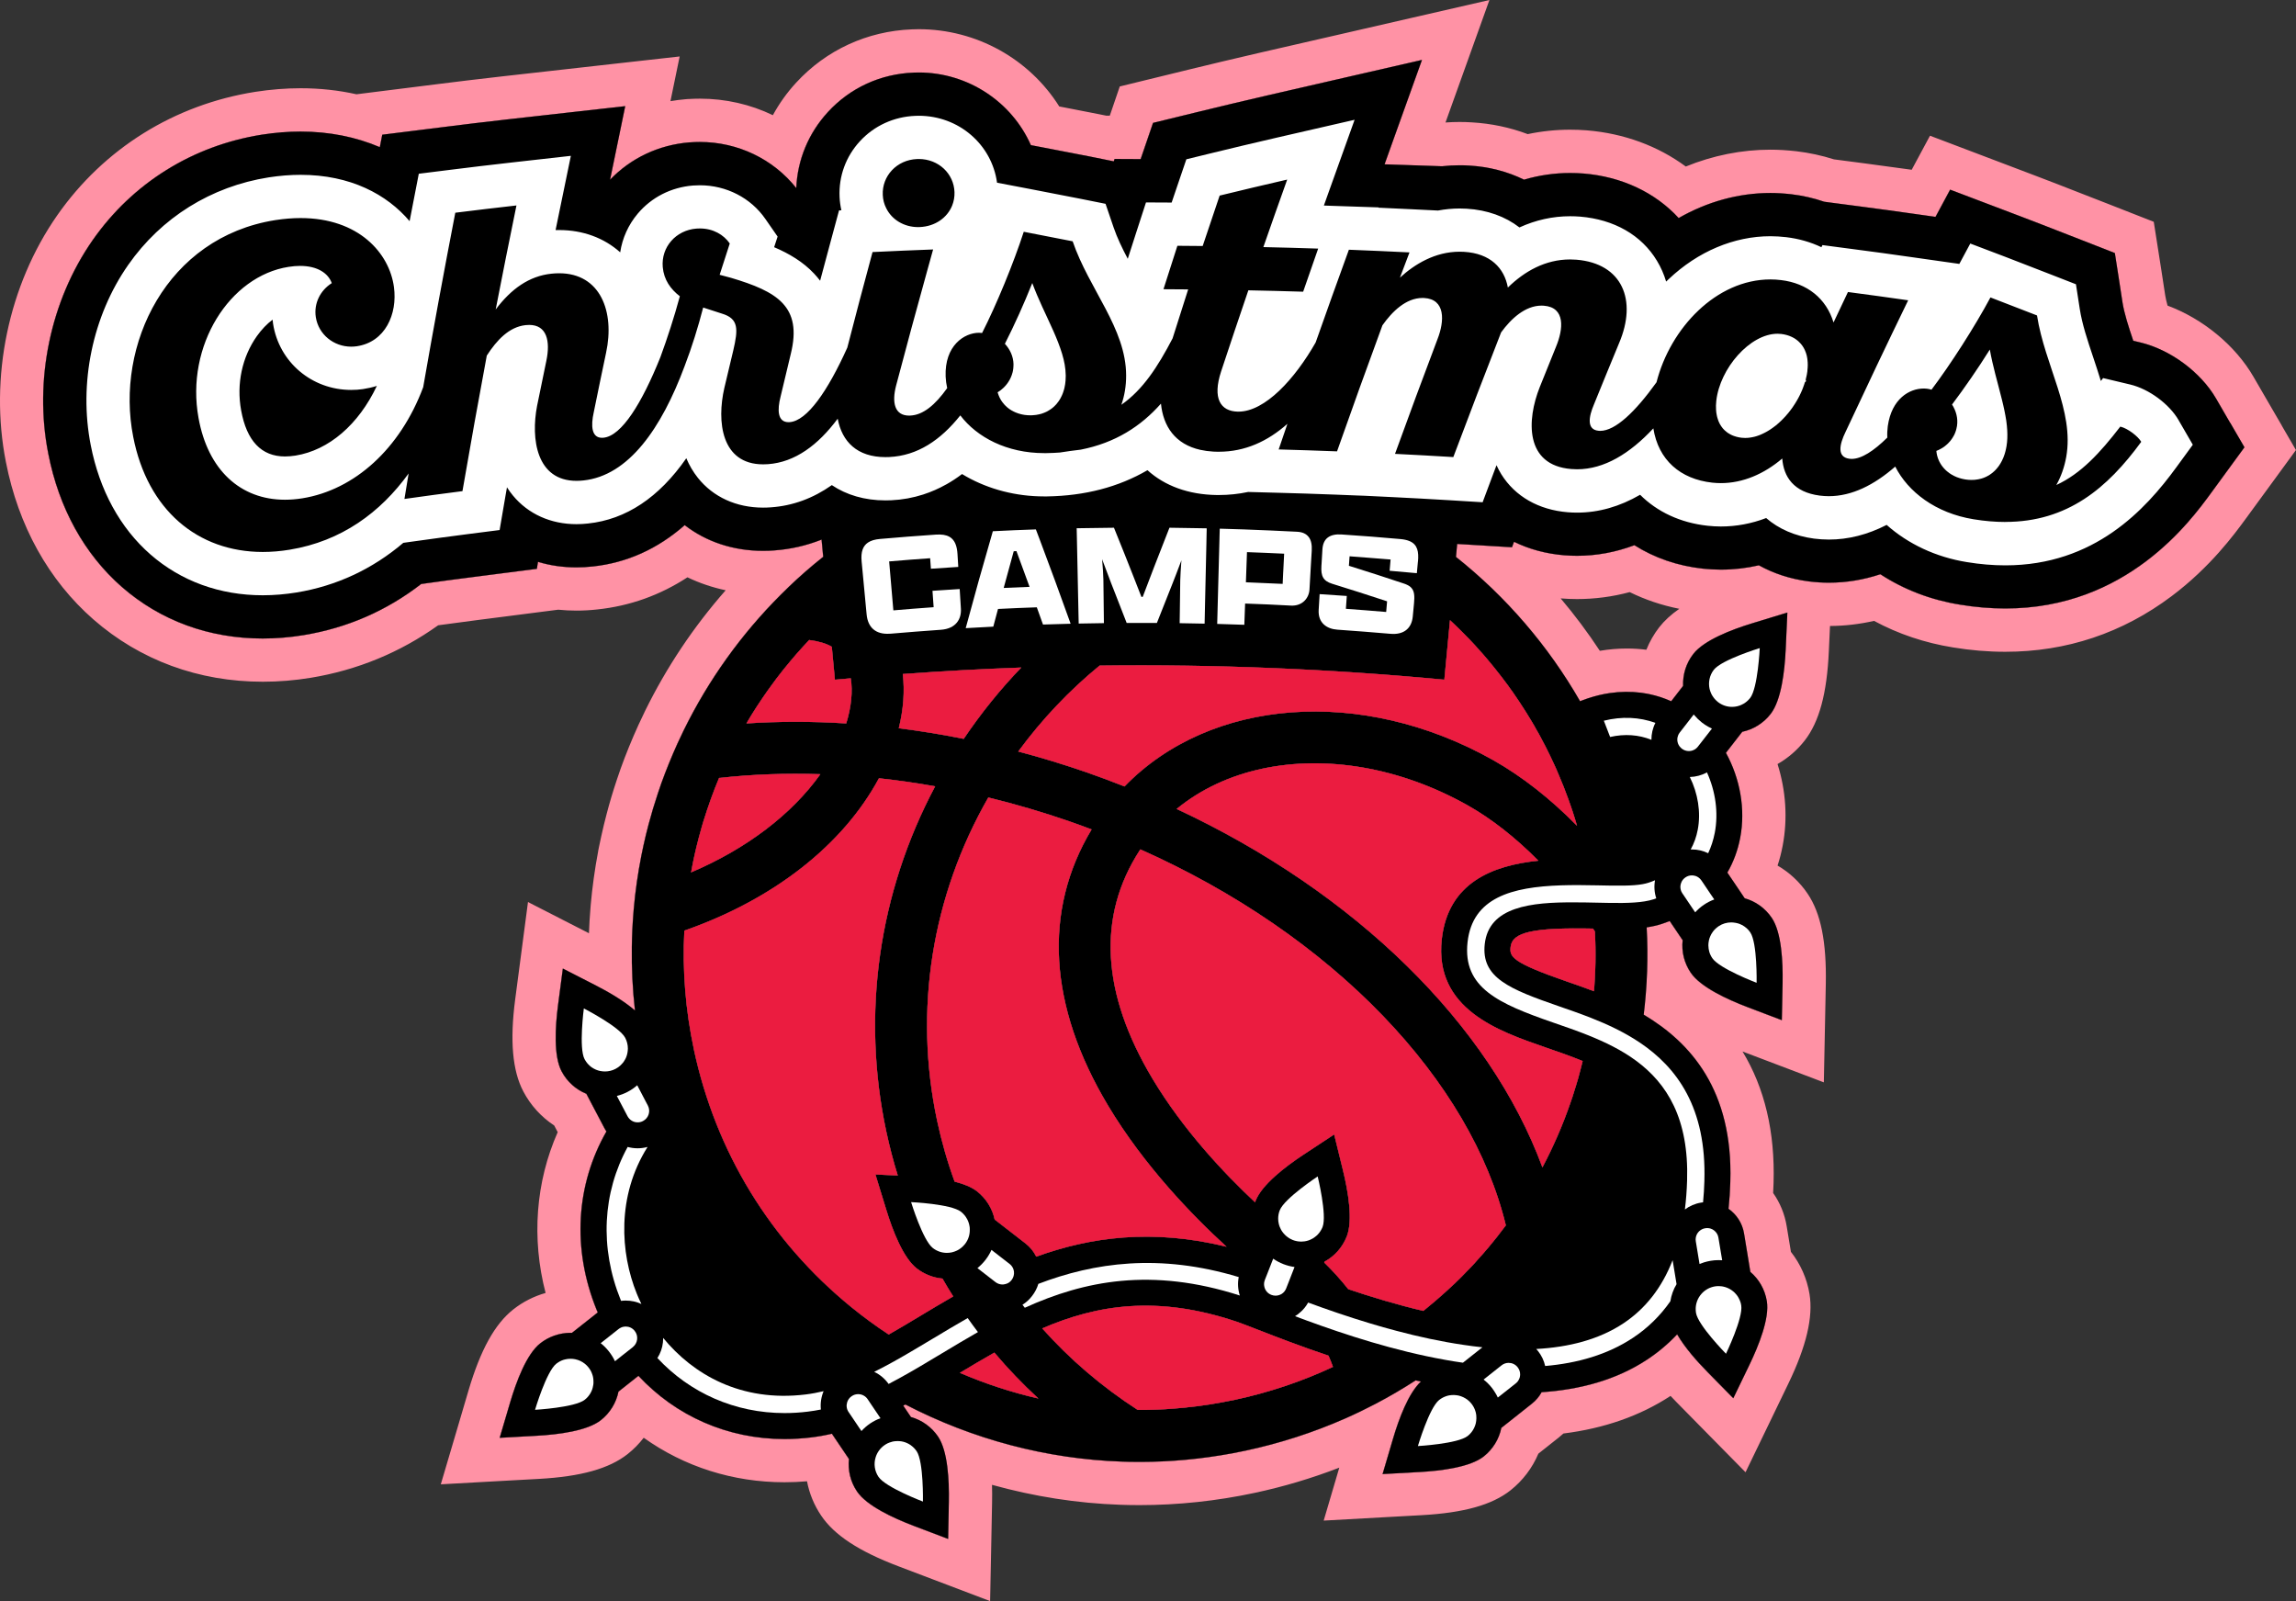 <?xml version="1.0" encoding="UTF-8"?>
<svg id="Layer_1" data-name="Layer 1" xmlns="http://www.w3.org/2000/svg" viewBox="0 0 1080 753.03">
  <rect x="0" y="0" width="1080" height="753.03" fill="#333333" stroke="none"/>
  <defs>
    <style>
      .cls-1 {
        fill: #eb1c40;
      }

      .cls-1, .cls-2, .cls-3, .cls-4 {
        stroke-width: 0px;
      }

      .cls-2 {
        fill: #000;
      }

      .cls-3 {
        fill: #ff92a5;
      }

      .cls-4 {
        fill: #fff;
      }
    </style>
  </defs>
  <g>
    <path class="cls-3" d="M1049.05,198.89l-6.65-11.47c-7.16-12.38-21.47-22.98-35.59-26.36l-3.34-.79c-2.24-6.63-4.26-12.84-5.09-18.15l-1.77-11.53-1.81-11.58-10.91-4.28-10.91-4.25c-9.12-3.58-16.05-6.25-22.18-8.59l-16.79-6.37-16.69-6.33-6.88,12.8-7.14-1.01c-10.61-1.51-20.03-2.81-28.8-3.95l-14.61-1.91-1.81-.25c-4.95-1.71-10.12-2.88-15.47-3.52-3.46-.39-6.74-.59-9.85-.59-14.93,0-29.72,4.09-43.13,11.78-10.99-11.98-26.74-19.46-44.75-20.94-2.18-.16-4.27-.24-6.33-.24-7.36,0-14.61,1.06-21.67,3.13-7.8-3.83-16.54-6.11-25.83-6.63-1.59-.1-3.07-.14-4.46-.14-2.74,0-5.49.16-8.26.46l-27.04-.91,5.04-14.08,12.56-35.02-36.26,8.32-36.26,8.33c-12.72,2.95-22.97,5.39-32.36,7.69l-10.81,2.64-10.82,2.64-3.61,10.55-2.22,6.49-12.27-.06-.37,1.11-11.37-2.3c-6.8-1.34-14.2-2.78-23.37-4.51l-4.25-.81c-8.93-20.25-29.48-34.17-52.79-34.17-.79,0-1.57.02-2.36.06-15.57.59-29.88,7.16-40.31,18.52-9.14,9.92-14.32,22.46-14.9,35.77-10.81-13.63-27.49-21.67-45.35-21.67-1.61,0-3.21.06-4.8.18h-.13c-14.41,1.18-27.5,7.36-37.3,17.56l1.47-7.12,5.66-27.47-27.88,3.13-27.86,3.13c-10.16,1.16-20.03,2.32-29.28,3.51l-14.64,1.83-14.63,1.83-1.15,5.85c-11.23-4.8-23.83-7.33-37.3-7.33-5.87,0-11.94.49-18.13,1.45-32.6,5.15-60.86,22.77-79.65,49.63-19.86,28.43-27.68,65.96-20.87,100.38,4.98,25.59,16.95,47.27,34.63,62.74,18.15,15.85,41.07,24.23,66.26,24.23,6.29,0,12.76-.52,19.22-1.59,20.43-3.36,39.01-11.43,55.31-24.05,8.38-1.19,16.41-2.26,24.54-3.29l14.92-1.92,14.94-1.91.54-3.29c5.7,1.73,11.76,2.6,18.07,2.6,2.5,0,5.07-.14,7.61-.42,16.07-1.7,30.57-8.23,43.33-19.44,10.18,7.86,22.87,12.08,36.87,12.08,1.84,0,3.61-.06,5.27-.2,7.69-.55,15.12-2.26,22.24-5.08.27,2.68.53,5.38.77,8.08-5.6,4.43-10.97,9.13-16.13,14.06-1.31,1.26-2.58,2.54-3.87,3.8-18.64,18.64-33.96,40.03-45.59,63.68-.99,2.04-1.95,4.09-2.91,6.15-2.8,6.19-5.36,12.46-7.66,18.84-.55,1.59-1.1,3.19-1.63,4.78-1.61,4.82-3.07,9.66-4.36,14.55-.87,3.27-1.67,6.55-2.38,9.83-.36,1.61-.69,3.21-1.01,4.82,0,.04-.02.08-.02.12-1.63,8.28-2.83,16.65-3.57,25.09l-.1,1.32c-.46,5.49-.73,11.01-.79,16.54-.14,9.94.35,19.88,1.47,29.79-5.25-4.56-12.44-8.71-18.49-11.82l-15.43-7.9-2.26,17.18c-1.35,10.24-2.13,23.95,1.65,31.13,2.57,4.9,6.74,8.61,11.68,10.61l2.66,5.08,5.87,11.15c.26.51.57,1.02.89,1.49-14.22,24.81-16.34,55.03-4.58,83.94.16.39.33.77.51,1.17l-7.63,6.03-4.54,3.58c-.22-.02-.44-.02-.66-.02-5.15,0-10.22,1.77-14.26,4.96-6.4,5.05-11.22,17.91-14.14,27.81l-4.91,16.61,17.3-.96c10.3-.56,23.92-2.3,30.31-7.34,4.29-3.4,7.2-8.12,8.28-13.43l4.5-3.56,4.88-3.87c17.54,18.87,41.88,29.74,68.74,29.74,4.09,0,8.27-.26,12.36-.75,3.36-.4,6.67-.99,9.9-1.75l4.78,7.08,3.23,4.78c-.54,5.21.65,10.63,3.81,15.29,4.54,6.73,17.02,12.51,26.66,16.17l16.2,6.15.34-17.32c.2-10.34-.51-24.04-5.06-30.79-3.07-4.54-7.61-7.78-12.77-9.22l-3.23-4.78-.38-.59c.32-.16.67-.34.99-.52,31.5,16.35,66.46,25.68,101.99,26.86,1.15.06,2.28.08,3.45.1,14.25.28,28.58-.73,42.75-3.04,1.91-.3,3.81-.63,5.71-.98,2.07-.39,4.14-.8,6.2-1.25,16.09-3.44,31.72-8.49,46.66-15.06,4.9-2.16,9.72-4.5,14.47-6.98,6.43-3.36,12.7-7.04,18.8-10.99.81.19,1.65.37,2.48.53-5.9,5.49-10.38,17.54-13.14,26.9l-4.91,16.63,17.28-.95c10.32-.57,23.94-2.3,30.33-7.34,4.29-3.43,7.18-8.13,8.26-13.43l4.52-3.57,9.86-7.82c1.9-1.51,3.45-3.34,4.56-5.39,18.03-1.2,35.17-5.76,49.71-15.38,5.19-3.44,9.87-7.38,14.04-11.84,3.56,6.17,9.32,12.68,14.28,17.72l12.14,12.34,7.53-15.59c4.5-9.3,9.56-22.06,8.24-30.08-.91-5.56-3.74-10.36-7.75-13.77l-.92-5.64-2.05-12.44c-.79-4.84-3.53-8.94-7.3-11.58.44-4.11.72-8.34.85-12.72,1.3-42.99-18.58-65.39-40.74-78.59,1.65-13.58,2.14-27.31,1.39-41.05,2.56-.39,4.96-.92,7.2-1.66,1.24-.4,2.44-.85,3.62-1.32h.02l2.85,4.23,3.23,4.78c-.59,5.37.73,10.75,3.81,15.29,4.56,6.73,17.02,12.51,26.66,16.17l16.19,6.15.35-17.32c.2-10.32-.51-24.04-5.07-30.77-3.07-4.56-7.6-7.8-12.76-9.24l-3.21-4.78-4.94-7.3c2.86-4.96,4.92-10.46,6.04-16.38,2.57-13.43-.06-27.86-6.71-39.94l4.17-5.37,3.51-4.52c5.26-1.12,9.99-4.05,13.37-8.41,4.98-6.43,6.59-20.06,7.06-30.38l.79-17.3-16.56,5.06c-9.87,3.01-22.69,7.99-27.68,14.4-3.47,4.45-5.01,9.78-4.81,15.02l-3.52,4.55-2.08,2.69c-1.64-.73-3.31-1.39-5.01-1.94-.85-.27-1.7-.52-2.56-.76h-.01c-.85-.23-1.73-.43-2.59-.62-.44-.09-.88-.18-1.33-.26-.87-.16-1.76-.3-2.64-.42-4.81-.62-9.75-.57-14.76.16-.81.12-1.64.26-2.45.41-1.76.34-3.53.76-5.28,1.27-.88.25-1.76.53-2.64.82-.88.3-1.76.61-2.64.95l-.95.37c-14.96-26.03-34.74-49.08-58.38-67.87.18-2.04.39-4.05.57-6.09l10.74.65,15.04.91.96-2.58c7.06,3.48,15.02,5.64,23.63,6.35,1.95.16,4.01.24,6.04.24,9.16,0,18.17-1.67,26.96-4.98,9.38,5.96,20.29,9.72,32.2,11.03,2.89.3,5.72.46,8.47.46,6.03,0,12-.68,17.87-2.03,6.97,3.87,14.85,6.45,23.32,7.54l.08.02h.06c3.23.41,6.41.61,9.46.61,8.17,0,16.26-1.32,24.22-3.97,11.07,7.22,23.81,12.11,37.48,14.3,7.14,1.19,14.35,1.8,21.31,1.8,57.11,0,86.98-40.92,96.81-54.36l7.84-10.73,7.84-10.72-6.68-11.5ZM521.21,519.97c16.89,28.22,39.68,51.72,55.75,66.4-35.14-8.65-64.34-4.48-89.53,4.66-1.16-2.4-2.87-4.52-5.04-6.21l-9.95-7.71-4.56-3.54c-1.09-5.11-3.95-9.87-8.38-13.33-2.57-1.98-6.27-3.43-10.47-4.5-3.38-9.26-6.12-18.8-8.22-28.61-11.11-51.97-2.54-105.64,24.07-152.06,12.87,3.13,25.67,6.9,38.18,11.23,3.5,1.23,6.98,2.49,10.42,3.79-22.95,38.22-20.33,83.02,7.73,129.88ZM453.32,347.5c-10.22-2.05-20.43-3.72-30.55-4.98,2.22-8.99,2.83-17.62,1.88-25.52,18.57-1.37,37.16-2.38,55.75-3.05-9.92,10.3-18.97,21.51-27.08,33.55ZM351.55,339.48c.51-.89,1.05-1.77,1.57-2.64.28-.43.53-.85.79-1.27.55-.87,1.07-1.73,1.63-2.58.24-.39.47-.73.71-1.09.63-1,1.29-1.98,1.95-2.93.17-.29.35-.55.53-.79.71-1.06,1.43-2.12,2.18-3.15.71-1.02,1.43-2.02,2.18-3.01.68-.97,1.42-1.93,2.13-2.89,2.1-2.78,4.28-5.5,6.52-8.16,1.89-2.28,3.84-4.5,5.84-6.69.12-.15.24-.27.36-.39.87-.97,1.78-1.93,2.67-2.89h.02c4.39.57,7.92,1.61,10.46,3.07l.18.12c.49,5.17.98,10.32,1.47,15.49,2.48-.24,4.96-.47,7.45-.67.97,6.13.28,13.43-2.14,21.25-15.95-1.01-31.64-1.01-46.95,0,.15-.26.29-.51.45-.75ZM325.28,409.27c.12-.69.24-1.39.38-2.08.02-.14.06-.31.08-.45l.37-1.83c.16-.71.3-1.43.46-2.16.1-.5.23-1.01.35-1.55.16-.75.34-1.51.52-2.26.07-.3.15-.6.23-.91.06-.28.12-.56.2-.83.24-1.03.51-2.07.79-3.09,0-.06,0-.12.04-.16.12-.51.26-.99.41-1.49.24-.95.5-1.89.79-2.84v-.04c.02-.13.06-.23.1-.33.46-1.69.99-3.42,1.55-5.08.34-1.11.69-2.2,1.05-3.27.45-1.37.91-2.71,1.41-4.06.1-.32.22-.64.34-.97.18-.46.35-.97.53-1.45.16-.44.32-.91.53-1.38.06-.23.16-.45.26-.69.14-.45.32-.89.49-1.35.3-.71.56-1.41.85-2.1.38-.99.81-2.01,1.22-3,.22-.53.45-1.04.67-1.55-.22.5-.45,1.01-.65,1.55,15.43-1.74,31.36-2.32,47.64-1.78-13.45,18.89-34.78,35.11-60.82,46.18h-.02c.05-.35.13-.67.21-1.01ZM326.38,493.49c-3.93-18.45-5.45-37.18-4.48-55.8,41.93-14.63,74.61-40.2,91.55-71.66,8.75.95,17.59,2.19,26.44,3.79-26.62,50.06-34.8,107.09-22.97,162.42,1.51,7,3.29,13.88,5.39,20.63l-10.51-.48,5.09,16.56c3.01,9.86,7.96,22.68,14.38,27.65,3.48,2.68,7.69,4.35,12.06,4.74,1.61,2.82,3.29,5.62,5.05,8.38-5.41,3.09-10.65,6.25-15.69,9.28-4.95,2.97-9.83,5.91-14.66,8.65-6.04-3.95-11.88-8.24-17.52-12.82-38.19-31.12-63.84-73.08-74.16-121.35ZM451.51,645.67c5.4-3.23,10.8-6.47,16.23-9.52,6.41,7.6,13.33,14.82,20.71,21.61-12.64-2.88-25-6.96-36.95-12.08ZM580.86,658.36c-1.89.4-3.76.77-5.68,1.11-1.83.35-3.66.67-5.49.96l-.24.04c-1.87.3-3.75.56-5.6.81l-.08.02c-1.82.22-3.61.44-5.39.6-.2.05-.41.07-.59.09-1.81.18-3.62.34-5.43.48-1.45.12-2.86.22-4.31.31-2.85.16-5.74.26-8.59.3-1.45.02-2.87.04-4.32.02-16.89-10.91-31.94-23.81-44.9-38.34,25.72-11.09,54.06-15.74,91.51-3.13,2.09.71,5.56,2.06,10.07,3.81,8.71,3.39,20.09,7.8,33.09,12.15.77,1.73,1.47,3.5,2.1,5.28-14.66,6.86-30.16,12.05-46.14,15.47ZM694.42,593.2c-.3.37-.65.73-.97,1.11-.63.69-1.29,1.37-1.93,2.05-.49.51-.98,1.02-1.49,1.51-.77.83-1.59,1.67-2.4,2.49-.25.24-.47.46-.71.7-.04.02-.08.06-.1.11-.11.1-.21.22-.33.32-.4.38-.79.77-1.2,1.16-.23.25-.49.51-.75.75-.39.35-.75.73-1.17,1.08-.12.1-.24.24-.36.34-.91.87-1.84,1.73-2.77,2.54-.38.39-.81.77-1.24,1.12-1.15,1.03-2.3,2.05-3.47,3.05-.14.14-.28.24-.44.38-.04.06-.1.08-.16.14-1.35,1.15-2.69,2.28-4.08,3.39-.2.18-.44.34-.64.54-.25.19-.47.37-.71.57-12.46-2.93-24.54-6.59-35.31-10.22-3.65-4.62-7.49-8.79-11.31-12.54l.16-.42c4.68-2.53,8.4-6.66,10.46-11.86,2.95-7.57.65-21.11-1.81-31.14l-4.13-16.81-14.46,9.52c-8.63,5.7-19.51,14.06-22.48,21.63-.1.25-.18.51-.27.75-14.55-13.59-33.79-34-48.21-58.05-24.11-40.27-26.15-76.48-6.02-107.53.1-.15.18-.27.26-.41,44.42,19.78,83.7,46.7,114.07,78.24,29.78,30.93,49.71,64.89,57.87,98.58v.02c-.14.18-.27.39-.41.53-1.2,1.61-2.42,3.19-3.64,4.76-.81,1.03-1.65,2.05-2.46,3.05-.17.2-.33.4-.51.6-.35.45-.71.9-1.09,1.35-.29.35-.57.71-.88,1.01-.42.53-.89,1.04-1.32,1.55-.18.21-.35.41-.53.61-1.01,1.17-2.01,2.3-3.05,3.4ZM553.46,380.47c11.39-9.36,25.19-15.71,40.35-18.95,29.62-6.33,64.44-.81,96.58,17.26,11.25,6.33,22.67,15.32,33.23,26.03-21.35,2.18-42.51,10.18-45.44,37-3.59,32.7,26.55,43.11,48.57,50.73,6.15,2.12,12.11,4.19,17.71,6.49-.13.63-.29,1.25-.47,1.88-.22.91-.45,1.81-.69,2.7-.3,1.23-.63,2.44-.97,3.63-.31,1.05-.61,2.09-.93,3.11-.53,1.81-1.11,3.62-1.69,5.4-.35,1.02-.69,2.04-1.04,3.03-3.58,10.4-7.98,20.51-13.14,30.27-24.79-67.2-87.82-129.26-172.06-168.58ZM750.5,449.74c0,.95-.02,1.89-.02,2.84-.02,1.19-.06,2.36-.1,3.53-.04,1.41-.12,2.8-.2,4.21-.04,1.31-.14,2.6-.24,3.93-.02.33-.05.69-.09,1.03-.02.31-.04.61-.06.92-4.35-1.68-8.54-3.11-12.39-4.44-26.44-9.14-27.35-11.78-26.84-16.4.75-6.98,10.58-9.19,38.77-8.63.3.45.61.91.89,1.37l.02.02c.08,1.65.12,3.27.18,4.92.02.83.06,1.67.06,2.5.02.83.02,1.64.02,2.47v1.73ZM686.32,295.74c.47.44.91.89,1.35,1.34.97.96,1.93,1.94,2.86,2.91.35.34.67.69,1,1.03.81.86,1.63,1.7,2.4,2.57.77.81,1.51,1.65,2.21,2.48.51.54,1.02,1.07,1.49,1.65.71.79,1.41,1.61,2.08,2.44.65.73,1.27,1.47,1.85,2.22.45.5.85,1.01,1.25,1.53.85,1.01,1.67,2.05,2.44,3.09.36.42.71.87,1.05,1.34.73.91,1.43,1.86,2.12,2.81.67.87,1.33,1.75,1.93,2.66.43.55.81,1.12,1.23,1.69.91,1.29,1.79,2.57,2.64,3.89.14.19.27.37.39.57.73,1.05,1.45,2.16,2.11,3.25.43.63.84,1.27,1.23,1.92.89,1.38,1.75,2.8,2.58,4.23.02.04.06.1.08.14.75,1.23,1.45,2.44,2.12,3.71.39.63.75,1.28,1.12,1.93.29.53.57,1.08.86,1.61.64,1.17,1.26,2.32,1.85,3.51.2.36.38.73.57,1.09.71,1.39,1.38,2.73,2.03,4.11.71,1.47,1.41,2.93,2.08,4.42.65,1.43,1.3,2.87,1.89,4.35,1.69,3.85,3.19,7.73,4.62,11.68.41,1.08.79,2.18,1.15,3.27.32.88.6,1.76.89,2.61.71,2.19,1.4,4.39,2.03,6.61-12.37-12.64-25.82-23.21-39.46-30.91-61.84-34.8-133.1-29.22-173.41,12.4-5.83-2.32-11.8-4.54-17.87-6.66-10.54-3.64-21.31-6.94-32.12-9.78,11.13-15.14,23.98-28.7,38.28-40.41,54.1-.67,108.24,1.53,162.16,6.63.87-9.34,1.77-18.66,2.65-28,.64.58,1.28,1.18,1.91,1.79.79.73,1.59,1.51,2.36,2.28Z"/>
    <path class="cls-3" d="M1073.33,200.16l-6.68-11.49-6.65-11.47c-8.56-14.79-23.87-27.31-40.42-33.47-.49-1.78-.87-3.41-1.09-4.77l-1.76-11.47-1.82-11.63-1.81-11.54-10.87-4.26-10.91-4.28-10.94-4.26c-9.25-3.64-16.19-6.31-22.31-8.64l-16.84-6.39-16.69-6.33-16.7-6.33-8.45,15.72-.15.29c-8.54-1.2-15.68-2.17-22.12-3l-14.45-1.89c-5.7-1.82-11.64-3.1-17.68-3.82h-.06s-.06-.01-.06-.01c-4.31-.48-8.28-.72-12.11-.72-13.48,0-27,2.71-39.79,7.92-13.06-9.64-29.07-15.57-46.42-17h-.08s-.08-.02-.08-.02c-2.71-.2-5.27-.3-7.85-.3-6.69,0-13.37.7-19.93,2.08-8.3-3.14-17.13-5-26.34-5.53-1.88-.12-3.8-.18-5.69-.18-2.17,0-4.39.08-6.64.24l8.1-22.58,12.56-35.02-36.26,8.32-36.26,8.33-36.26,8.32c-12.57,2.92-22.92,5.38-32.65,7.76l-10.8,2.64-10.82,2.64-10.83,2.65-3.6,10.54-1.09,3.19h-1.71s-3.75-.76-3.75-.76c-4.68-.92-10.73-2.12-18.32-3.57-14.09-22.38-38.98-36.33-66.11-36.33-1.09,0-2.16.02-3.26.08-20.97.82-40.28,9.72-54.39,25.07-4.29,4.66-7.96,9.8-10.95,15.29-10.5-5.06-22.18-7.77-34.33-7.77-1.85,0-3.7.06-5.52.18h-.23l-.83.07c-2.44.2-4.87.51-7.26.92l4.33-21.02-27.86,3.12-27.88,3.13-27.87,3.13c-12.28,1.41-21.39,2.49-29.58,3.54l-14.59,1.83-14.63,1.83-9.61,1.21c-8.43-1.89-17.22-2.84-26.3-2.84-6.87,0-14.01.56-21.25,1.68-38.15,6.03-71.23,26.65-93.21,58.08C3.96,134.16-5.07,177.52,2.77,217.26c5.86,30.02,20.1,55.66,41.21,74.11,21.93,19.15,49.46,29.26,79.65,29.26,7.43,0,15.01-.62,22.51-1.85,21.93-3.61,42.08-11.91,59.97-24.7,6.42-.88,12.74-1.73,19.17-2.55l14.92-1.91,14.94-1.92,7.44-.95c2.83.29,5.7.43,8.59.43,3.25,0,6.56-.18,9.81-.55,15.27-1.61,29.47-6.68,42.39-15.11,5.68,2.72,11.69,4.76,17.98,6.09-15.11,17.18-27.84,36.23-37.94,56.81-1.11,2.25-2.12,4.43-3.09,6.53l-.04.09-.04.09c-3.08,6.78-5.87,13.63-8.29,20.36l-.04.11-.04.12c-.58,1.66-1.16,3.35-1.71,5-1.84,5.51-3.39,10.69-4.73,15.82-.92,3.45-1.79,7.03-2.56,10.57-.39,1.74-.75,3.48-1.11,5.21l-.4,2v.11c-1.6,8.47-2.77,17-3.51,25.38v.1s-.01.09-.01.09l-.1,1.25c-.33,3.87-.56,7.78-.7,11.67l-2.99-1.53-25.69-13.15-3.76,28.61-2.26,17.18c-2.55,19.41-1.3,33.56,3.82,43.28,3.41,6.51,8.43,12.02,14.53,16.03l1.65,3.12c-10.39,23.53-12.36,50.01-5.7,75.64-5.47,1.55-10.65,4.16-15.15,7.71-8.73,6.89-15.41,18.96-21.06,37.99l-4.9,16.63-8.18,27.67,28.81-1.6,17.3-.95c19.8-1.09,33.08-4.81,41.79-11.69,2.84-2.25,5.37-4.83,7.55-7.66,19.1,13.62,41.96,20.93,66.24,20.93,3.47,0,7-.15,10.57-.46,1.09,5.75,3.35,11.26,6.67,16.16,6.18,9.17,17.71,16.75,36.28,23.8l16.2,6.15,26.98,10.24.58-28.86.34-17.32c.06-2.97.05-5.81-.03-8.5,19.74,5.5,40.06,8.69,60.35,9.38,1.42.07,2.74.09,3.92.11,1.69.04,3.4.05,5.09.05,18.13,0,36.37-1.94,54.24-5.77,13.54-2.89,26.88-6.87,39.76-11.85l-7.34,24.9,28.8-1.6,17.28-.95c19.81-1.1,33.1-4.81,41.81-11.7,5.8-4.61,10.28-10.56,13.09-17.23l9.58-7.59c.76-.6,1.5-1.24,2.21-1.89,19.23-2.4,36.14-8.34,50.38-17.68.92.99,1.88,1.99,2.87,2.99l12.15,12.35,20.26,20.56,12.56-26,7.53-15.59c8.51-17.59,11.78-31.41,10-42.24-1.2-7.28-4.23-14.09-8.74-19.82l-1.99-12.03c-.93-5.73-3.12-11.04-6.38-15.66.09-1.57.15-3.15.2-4.74.72-23.95-4.17-44.61-14.6-61.81l11.27,4.28,26.98,10.24.58-28.86.34-17.32c.39-19.84-2.33-33.37-8.56-42.57-3.67-5.44-8.52-9.96-14.13-13.21,1-3.03,1.8-6.14,2.4-9.32,2.42-12.66,1.55-25.89-2.41-38.42,4.92-2.81,9.29-6.57,12.82-11.12,6.82-8.8,10.42-22.12,11.31-41.93l.55-11.89c6.94-.04,13.87-.84,20.71-2.4,11.42,6.16,23.89,10.35,37.17,12.48,8.2,1.36,16.48,2.05,24.53,2.05,28.83,0,55.17-8.8,78.29-26.17,18.24-13.7,29.49-29.07,34.9-36.46l7.89-10.79,7.84-10.72,7.84-10.74-6.67-11.49ZM1047.89,221.11l-7.84,10.73c-9.82,13.43-39.7,54.36-96.81,54.36-6.95,0-14.16-.61-21.31-1.8-13.67-2.19-26.41-7.08-37.48-14.3-7.96,2.65-16.05,3.97-24.22,3.97-3.05,0-6.23-.2-9.46-.61h-.06l-.08-.02c-8.47-1.1-16.34-3.68-23.32-7.54-5.87,1.35-11.84,2.03-17.87,2.03-2.75,0-5.58-.16-8.47-.46-11.9-1.31-22.81-5.07-32.2-11.03-8.79,3.32-17.8,4.98-26.96,4.98-2.03,0-4.09-.08-6.04-.24-8.61-.71-16.56-2.87-23.63-6.35l-.96,2.58-15.04-.91-10.74-.65c-.18,2.04-.39,4.05-.57,6.09,23.65,18.78,43.43,41.84,58.38,67.87l.95-.37c.88-.34,1.76-.65,2.64-.95.88-.29,1.76-.57,2.64-.82,1.76-.5,3.53-.92,5.28-1.27.81-.15,1.64-.29,2.45-.41,5-.73,9.94-.78,14.76-.16.88.12,1.77.26,2.64.42.44.08.88.17,1.33.26.86.19,1.74.39,2.59.62h.01c.86.23,1.72.48,2.56.76,1.7.55,3.38,1.21,5.01,1.94l2.08-2.69,3.52-4.55c-.2-5.23,1.35-10.57,4.81-15.02,4.98-6.41,17.8-11.38,27.68-14.4l16.56-5.06-.79,17.3c-.47,10.32-2.08,23.95-7.06,30.38-3.39,4.36-8.11,7.29-13.37,8.41l-3.51,4.52-4.17,5.37c6.65,12.08,9.28,26.51,6.71,39.94-1.12,5.93-3.17,11.42-6.04,16.38l4.94,7.3,3.21,4.78c5.15,1.45,9.68,4.68,12.76,9.24,4.56,6.73,5.27,20.45,5.07,30.77l-.35,17.32-16.19-6.15c-9.64-3.67-22.1-9.44-26.66-16.17-3.07-4.54-4.4-9.91-3.81-15.29l-3.23-4.78-2.85-4.23h-.02c-1.18.46-2.38.91-3.62,1.32-2.24.73-4.64,1.27-7.2,1.66.75,13.73.26,27.46-1.39,41.05,22.16,13.2,42.04,35.59,40.74,78.59-.13,4.38-.41,8.61-.85,12.72,3.78,2.64,6.51,6.74,7.3,11.58l2.05,12.44.92,5.64c4.01,3.42,6.83,8.22,7.75,13.77,1.33,8.02-3.74,20.77-8.24,30.08l-7.53,15.59-12.14-12.34c-4.96-5.04-10.73-11.55-14.28-17.72-4.17,4.46-8.85,8.41-14.04,11.84-14.55,9.62-31.68,14.18-49.71,15.38-1.12,2.06-2.66,3.89-4.56,5.39l-9.86,7.82-4.52,3.57c-1.07,5.3-3.97,10.01-8.26,13.43-6.39,5.04-20.01,6.77-30.33,7.34l-17.28.95,4.91-16.63c2.76-9.36,7.24-21.41,13.14-26.9-.83-.16-1.67-.34-2.48-.53-6.11,3.95-12.38,7.63-18.8,10.99-4.74,2.48-9.56,4.82-14.47,6.98-14.94,6.57-30.57,11.62-46.66,15.06-2.06.44-4.13.85-6.2,1.25-1.9.35-3.8.68-5.71.98-14.17,2.31-28.5,3.32-42.75,3.04-1.17-.02-2.3-.04-3.45-.1-35.53-1.19-70.49-10.51-101.99-26.86-.32.18-.67.36-.99.52l.38.59,3.23,4.78c5.15,1.45,9.69,4.68,12.77,9.22,4.55,6.75,5.26,20.45,5.06,30.79l-.34,17.32-16.2-6.15c-9.64-3.67-22.12-9.44-26.66-16.17-3.15-4.66-4.35-10.08-3.81-15.29l-3.23-4.78-4.78-7.08c-3.23.75-6.55,1.35-9.9,1.75-4.09.49-8.27.75-12.36.75-26.86,0-51.2-10.88-68.74-29.74l-4.88,3.87-4.5,3.56c-1.07,5.31-3.99,10.04-8.28,13.43-6.39,5.04-20.01,6.78-30.31,7.34l-17.3.96,4.91-16.61c2.92-9.89,7.75-22.75,14.14-27.81,4.05-3.19,9.11-4.96,14.26-4.96.22,0,.44,0,.66.02l4.54-3.58,7.63-6.03c-.18-.39-.35-.77-.51-1.17-11.76-28.91-9.64-59.13,4.58-83.94-.32-.46-.63-.97-.89-1.49l-5.87-11.15-2.66-5.08c-4.94-2-9.11-5.71-11.68-10.61-3.78-7.18-2.99-20.89-1.65-31.13l2.26-17.18,15.43,7.9c6.06,3.11,13.24,7.26,18.49,11.82-1.12-9.91-1.61-19.86-1.47-29.79.06-5.53.33-11.05.79-16.54l.1-1.32c.73-8.45,1.94-16.82,3.57-25.09,0-.04.02-.08.02-.12.32-1.61.65-3.21,1.01-4.82.71-3.28,1.51-6.56,2.38-9.83,1.29-4.88,2.75-9.72,4.36-14.55.52-1.59,1.07-3.19,1.63-4.78,2.3-6.39,4.86-12.66,7.66-18.84.96-2.06,1.92-4.11,2.91-6.15,11.62-23.65,26.94-45.03,45.59-63.68,1.29-1.26,2.56-2.54,3.87-3.8,5.16-4.93,10.54-9.63,16.13-14.06-.24-2.69-.5-5.39-.77-8.08-7.12,2.82-14.55,4.53-22.24,5.08-1.67.14-3.44.2-5.27.2-13.99,0-26.69-4.23-36.87-12.08-12.76,11.21-27.25,17.74-43.33,19.44-2.54.28-5.11.42-7.61.42-6.31,0-12.38-.87-18.07-2.6l-.54,3.29-14.94,1.91-14.92,1.92c-8.13,1.03-16.16,2.11-24.54,3.29-16.3,12.62-34.88,20.69-55.31,24.05-6.46,1.06-12.93,1.59-19.22,1.59-25.19,0-48.11-8.38-66.26-24.23-17.68-15.47-29.64-37.16-34.63-62.74-6.8-34.43,1.01-71.96,20.87-100.38,18.78-26.86,47.05-44.48,79.65-49.63,6.19-.95,12.27-1.45,18.13-1.45,13.47,0,26.07,2.53,37.3,7.33l1.15-5.85,14.63-1.83,14.64-1.83c9.25-1.19,19.13-2.34,29.28-3.51l27.86-3.13,27.88-3.13-5.66,27.47-1.47,7.12c9.79-10.2,22.89-16.38,37.3-17.56h.13c1.59-.12,3.19-.18,4.8-.18,17.86,0,34.55,8.04,45.35,21.67.57-13.31,5.76-25.85,14.9-35.77,10.44-11.36,24.74-17.93,40.31-18.52.79-.04,1.57-.06,2.36-.06,23.31,0,43.86,13.92,52.79,34.17l4.25.81c9.16,1.73,16.56,3.17,23.37,4.51l11.37,2.3.37-1.11,12.27.06,2.22-6.49,3.61-10.55,10.82-2.64,10.81-2.64c9.38-2.3,19.64-4.74,32.36-7.69l36.26-8.33,36.26-8.32-12.56,35.02-5.04,14.08,27.04.91c2.76-.3,5.51-.46,8.26-.46,1.39,0,2.87.04,4.46.14,9.28.52,18.03,2.8,25.83,6.63,7.06-2.07,14.3-3.13,21.67-3.13,2.06,0,4.15.08,6.33.24,18.01,1.49,33.76,8.96,44.75,20.94,13.41-7.69,28.21-11.78,43.13-11.78,3.11,0,6.4.2,9.85.59,5.35.63,10.52,1.81,15.47,3.52l1.81.25,14.61,1.91c8.77,1.14,18.19,2.44,28.8,3.95l7.14,1.01,6.88-12.8,16.69,6.33,16.79,6.37c6.13,2.34,13.06,5.01,22.18,8.59l10.91,4.25,10.91,4.28,1.81,11.58,1.77,11.53c.83,5.31,2.85,11.52,5.09,18.15l3.34.79c14.12,3.38,28.43,13.98,35.59,26.36l6.65,11.47,6.68,11.5-7.84,10.72ZM789.94,286.32c-3.91,2.7-7.06,5.61-9.49,8.72-2.5,3.23-4.53,6.79-6.03,10.55-3.02-.39-6.1-.58-9.2-.58-4.23,0-8.46.36-12.68,1.08-5.67-8.61-11.82-16.84-18.43-24.65h0c2.49.2,5.09.31,7.71.31,8.35,0,16.64-1.09,24.76-3.27,7.3,3.59,15.11,6.22,23.35,7.85Z"/>
  </g>
  <path class="cls-2" d="M1049.05,198.89l-6.65-11.47c-7.16-12.38-21.47-22.98-35.59-26.36l-3.34-.79c-2.24-6.63-4.26-12.84-5.09-18.15l-1.77-11.53-1.81-11.58-10.91-4.28-10.91-4.25c-9.12-3.58-16.05-6.25-22.18-8.59l-16.79-6.37-16.69-6.33-6.88,12.8-7.14-1.01c-10.61-1.51-20.03-2.81-28.8-3.95l-14.61-1.91-1.81-.25c-4.95-1.71-10.12-2.88-15.47-3.52-3.46-.39-6.74-.59-9.85-.59-14.93,0-29.72,4.09-43.13,11.78-10.99-11.98-26.74-19.46-44.75-20.94-2.18-.16-4.27-.24-6.33-.24-7.36,0-14.61,1.06-21.67,3.13-7.8-3.83-16.54-6.11-25.83-6.63-1.59-.1-3.07-.14-4.46-.14-2.74,0-5.49.16-8.26.46l-27.04-.91,5.04-14.08,12.56-35.02-36.26,8.32-36.26,8.33c-12.72,2.95-22.97,5.39-32.36,7.69l-10.81,2.64-10.82,2.64-3.61,10.55-2.22,6.49-12.27-.06-.37,1.11-11.37-2.3c-6.8-1.34-14.2-2.78-23.37-4.51l-4.25-.81c-8.93-20.25-29.48-34.17-52.79-34.17-.79,0-1.57.02-2.36.06-15.57.59-29.88,7.16-40.31,18.52-9.14,9.92-14.32,22.46-14.9,35.77-10.81-13.63-27.49-21.67-45.35-21.67-1.61,0-3.21.06-4.8.18h-.13c-14.41,1.18-27.5,7.36-37.3,17.56l1.47-7.12,5.66-27.47-27.88,3.13-27.86,3.13c-10.16,1.16-20.03,2.32-29.28,3.51l-14.64,1.83-14.63,1.83-1.15,5.85c-11.23-4.8-23.83-7.33-37.3-7.33-5.87,0-11.94.49-18.13,1.45-32.6,5.15-60.86,22.77-79.65,49.63-19.86,28.43-27.68,65.96-20.87,100.38,4.98,25.59,16.95,47.27,34.63,62.74,18.15,15.85,41.07,24.23,66.26,24.23,6.29,0,12.76-.52,19.22-1.59,20.43-3.36,39.01-11.43,55.31-24.05,8.38-1.19,16.41-2.26,24.54-3.29l14.92-1.92,14.94-1.91.54-3.29c5.7,1.73,11.76,2.6,18.07,2.6,2.5,0,5.07-.14,7.61-.42,16.07-1.7,30.57-8.23,43.33-19.44,10.18,7.86,22.87,12.08,36.87,12.08,1.84,0,3.61-.06,5.27-.2,7.69-.55,15.12-2.26,22.24-5.08.27,2.68.53,5.38.77,8.08-5.6,4.43-10.97,9.13-16.13,14.06-1.31,1.26-2.58,2.54-3.87,3.8-18.64,18.64-33.96,40.03-45.59,63.68-.99,2.04-1.95,4.09-2.91,6.15-2.8,6.19-5.36,12.46-7.66,18.84-.55,1.59-1.1,3.19-1.63,4.78-1.61,4.82-3.07,9.66-4.36,14.55-.87,3.27-1.67,6.55-2.38,9.83-.36,1.61-.69,3.21-1.01,4.82,0,.04-.02.08-.02.12-1.63,8.28-2.83,16.65-3.57,25.09l-.1,1.32c-.46,5.49-.73,11.01-.79,16.54-.14,9.94.35,19.88,1.47,29.79-5.25-4.56-12.44-8.71-18.49-11.82l-15.43-7.9-2.26,17.18c-1.35,10.24-2.13,23.95,1.65,31.13,2.57,4.9,6.74,8.61,11.68,10.61l2.66,5.08,5.87,11.15c.26.51.57,1.02.89,1.49-14.22,24.81-16.34,55.03-4.58,83.94.16.39.33.77.51,1.17l-7.63,6.03-4.54,3.58c-.22-.02-.44-.02-.66-.02-5.15,0-10.22,1.77-14.26,4.96-6.4,5.05-11.22,17.91-14.14,27.81l-4.91,16.61,17.3-.96c10.3-.56,23.92-2.3,30.31-7.34,4.29-3.4,7.2-8.12,8.28-13.43l4.5-3.56,4.88-3.87c17.54,18.87,41.88,29.74,68.74,29.74,4.09,0,8.27-.26,12.36-.75,3.36-.4,6.67-.99,9.9-1.75l4.78,7.08,3.23,4.78c-.54,5.21.65,10.63,3.81,15.29,4.54,6.73,17.02,12.51,26.66,16.17l16.2,6.15.34-17.32c.2-10.34-.51-24.04-5.06-30.79-3.07-4.54-7.61-7.78-12.77-9.22l-3.23-4.78-.38-.59c.32-.16.67-.34.99-.52,31.5,16.35,66.46,25.68,101.99,26.86,1.15.06,2.28.08,3.45.1,14.25.28,28.58-.73,42.75-3.04,1.91-.3,3.81-.63,5.71-.98,2.07-.39,4.14-.8,6.2-1.25,16.09-3.44,31.72-8.49,46.66-15.06,4.9-2.16,9.72-4.5,14.47-6.98,6.43-3.36,12.7-7.04,18.8-10.99.81.19,1.65.37,2.48.53-5.9,5.49-10.38,17.54-13.14,26.9l-4.91,16.63,17.28-.95c10.32-.57,23.94-2.3,30.33-7.34,4.29-3.43,7.18-8.13,8.26-13.43l4.52-3.57,9.86-7.82c1.9-1.51,3.45-3.34,4.56-5.39,18.03-1.2,35.17-5.76,49.71-15.38,5.19-3.44,9.87-7.38,14.04-11.84,3.56,6.17,9.32,12.68,14.28,17.72l12.14,12.34,7.53-15.59c4.5-9.3,9.56-22.06,8.24-30.08-.91-5.56-3.74-10.36-7.75-13.77l-.92-5.64-2.05-12.44c-.79-4.84-3.53-8.94-7.3-11.58.44-4.11.72-8.34.85-12.72,1.3-42.99-18.58-65.39-40.74-78.59,1.65-13.58,2.14-27.31,1.39-41.05,2.56-.39,4.96-.92,7.2-1.66,1.24-.4,2.44-.85,3.62-1.32h.02l2.85,4.23,3.23,4.78c-.59,5.37.73,10.75,3.81,15.29,4.56,6.73,17.02,12.51,26.66,16.17l16.19,6.15.35-17.32c.2-10.32-.51-24.04-5.07-30.77-3.07-4.56-7.6-7.8-12.76-9.24l-3.21-4.78-4.94-7.3c2.86-4.96,4.92-10.46,6.04-16.38,2.57-13.43-.06-27.86-6.71-39.94l4.17-5.37,3.51-4.52c5.26-1.12,9.99-4.05,13.37-8.41,4.98-6.43,6.59-20.06,7.06-30.38l.79-17.3-16.56,5.06c-9.87,3.01-22.69,7.99-27.68,14.4-3.47,4.45-5.01,9.78-4.81,15.02l-3.52,4.55-2.08,2.69c-1.64-.73-3.31-1.39-5.01-1.94-.85-.27-1.7-.52-2.56-.76h-.01c-.85-.23-1.73-.43-2.59-.62-.44-.09-.88-.18-1.33-.26-.87-.16-1.76-.3-2.64-.42-4.81-.62-9.75-.57-14.76.16-.81.12-1.64.26-2.45.41-1.76.34-3.53.76-5.28,1.27-.88.25-1.76.53-2.64.82-.88.3-1.76.61-2.64.95l-.95.37c-14.96-26.03-34.74-49.08-58.38-67.87.18-2.04.39-4.05.57-6.09l10.74.65,15.04.91.96-2.58c7.06,3.48,15.02,5.64,23.63,6.35,1.95.16,4.01.24,6.04.24,9.16,0,18.17-1.67,26.96-4.98,9.38,5.96,20.29,9.72,32.2,11.03,2.89.3,5.72.46,8.47.46,6.03,0,12-.68,17.87-2.03,6.97,3.87,14.85,6.45,23.32,7.54l.08.02h.06c3.23.41,6.41.61,9.46.61,8.17,0,16.26-1.32,24.22-3.97,11.07,7.22,23.81,12.11,37.48,14.3,7.14,1.19,14.35,1.8,21.31,1.8,57.11,0,86.98-40.92,96.81-54.36l7.84-10.73,7.84-10.72-6.68-11.5ZM521.21,519.97c16.89,28.22,39.68,51.72,55.75,66.4-35.14-8.65-64.34-4.48-89.53,4.66-1.16-2.4-2.87-4.52-5.04-6.21l-9.95-7.71-4.56-3.54c-1.09-5.11-3.95-9.87-8.38-13.33-2.57-1.98-6.27-3.43-10.47-4.5-3.38-9.26-6.12-18.8-8.22-28.61-11.11-51.97-2.54-105.64,24.07-152.06,12.87,3.13,25.67,6.9,38.18,11.23,3.5,1.23,6.98,2.49,10.42,3.79-22.95,38.22-20.33,83.02,7.73,129.88ZM453.32,347.5c-10.22-2.05-20.43-3.72-30.55-4.98,2.22-8.99,2.83-17.62,1.88-25.52,18.57-1.37,37.16-2.38,55.75-3.05-9.92,10.3-18.97,21.51-27.08,33.55ZM351.55,339.48c.51-.89,1.05-1.77,1.57-2.64.28-.43.53-.85.79-1.27.55-.87,1.07-1.73,1.63-2.58.24-.39.47-.73.71-1.09.63-1,1.29-1.98,1.95-2.93.17-.29.35-.55.53-.79.71-1.06,1.43-2.12,2.18-3.15.71-1.02,1.43-2.02,2.18-3.01.68-.97,1.42-1.93,2.13-2.89,2.1-2.78,4.28-5.5,6.52-8.16,1.89-2.28,3.84-4.5,5.84-6.69.12-.15.24-.27.36-.39.87-.97,1.78-1.93,2.67-2.89h.02c4.39.57,7.92,1.61,10.46,3.07l.18.12c.49,5.17.98,10.32,1.47,15.49,2.48-.24,4.96-.47,7.45-.67.97,6.13.28,13.43-2.14,21.25-15.95-1.01-31.64-1.01-46.95,0,.15-.26.29-.51.45-.75ZM325.28,409.27c.12-.69.24-1.39.38-2.08.02-.14.06-.31.08-.45l.37-1.83c.16-.71.3-1.43.46-2.16.1-.5.23-1.01.35-1.55.16-.75.34-1.51.52-2.26.07-.3.15-.6.23-.91.06-.28.12-.56.2-.83.24-1.03.51-2.07.79-3.09,0-.06,0-.12.04-.16.12-.51.26-.99.41-1.49.24-.95.5-1.89.79-2.84v-.04c.02-.13.06-.23.1-.33.46-1.69.99-3.42,1.55-5.08.34-1.11.69-2.2,1.05-3.27.45-1.37.91-2.71,1.41-4.06.1-.32.22-.64.34-.97.18-.46.35-.97.53-1.45.16-.44.32-.91.53-1.38.06-.23.16-.45.26-.69.14-.45.32-.89.49-1.35.3-.71.56-1.41.85-2.1.38-.99.81-2.01,1.22-3,.22-.53.45-1.04.67-1.55-.22.5-.45,1.01-.65,1.55,15.43-1.74,31.36-2.32,47.64-1.78-13.45,18.89-34.78,35.11-60.82,46.18h-.02c.05-.35.13-.67.21-1.01ZM326.38,493.49c-3.93-18.45-5.45-37.18-4.48-55.8,41.93-14.63,74.61-40.2,91.55-71.66,8.75.95,17.59,2.19,26.44,3.79-26.62,50.06-34.8,107.09-22.97,162.42,1.51,7,3.29,13.88,5.39,20.63l-10.51-.48,5.09,16.56c3.01,9.86,7.96,22.68,14.38,27.65,3.48,2.68,7.69,4.35,12.06,4.74,1.61,2.82,3.29,5.62,5.05,8.38-5.41,3.09-10.65,6.25-15.69,9.28-4.95,2.97-9.83,5.91-14.66,8.65-6.04-3.95-11.88-8.24-17.52-12.82-38.19-31.12-63.84-73.08-74.16-121.35ZM451.51,645.67c5.4-3.23,10.8-6.47,16.23-9.52,6.41,7.6,13.33,14.82,20.71,21.61-12.64-2.88-25-6.96-36.95-12.08ZM580.86,658.36c-1.89.4-3.76.77-5.68,1.11-1.83.35-3.66.67-5.49.96l-.24.04c-1.87.3-3.75.56-5.6.81l-.08.02c-1.82.22-3.61.44-5.39.6-.2.05-.41.07-.59.09-1.81.18-3.62.34-5.43.48-1.45.12-2.86.22-4.31.31-2.85.16-5.74.26-8.59.3-1.45.02-2.87.04-4.32.02-16.89-10.91-31.94-23.81-44.9-38.34,25.72-11.09,54.06-15.74,91.51-3.13,2.09.71,5.56,2.06,10.07,3.81,8.71,3.39,20.09,7.8,33.09,12.15.77,1.73,1.47,3.5,2.1,5.28-14.66,6.86-30.16,12.05-46.14,15.47ZM694.42,593.2c-.3.37-.65.73-.97,1.11-.63.69-1.29,1.37-1.93,2.05-.49.51-.98,1.02-1.49,1.51-.77.83-1.59,1.67-2.4,2.49-.25.24-.47.46-.71.7-.04.02-.08.06-.1.11-.11.1-.21.22-.33.32-.4.38-.79.77-1.2,1.16-.23.25-.49.51-.75.75-.39.35-.75.73-1.17,1.08-.12.1-.24.24-.36.34-.91.87-1.84,1.73-2.77,2.54-.38.39-.81.77-1.24,1.12-1.15,1.03-2.3,2.05-3.47,3.05-.14.14-.28.24-.44.38-.04.06-.1.08-.16.14-1.35,1.15-2.69,2.28-4.08,3.39-.2.18-.44.34-.64.54-.25.19-.47.37-.71.57-12.46-2.93-24.54-6.59-35.31-10.22-3.65-4.62-7.49-8.79-11.31-12.54l.16-.42c4.68-2.53,8.4-6.66,10.46-11.86,2.95-7.57.65-21.11-1.81-31.14l-4.13-16.81-14.46,9.52c-8.63,5.7-19.51,14.06-22.48,21.63-.1.25-.18.51-.27.75-14.55-13.59-33.79-34-48.21-58.05-24.11-40.27-26.15-76.48-6.02-107.53.1-.15.18-.27.26-.41,44.42,19.78,83.7,46.7,114.07,78.24,29.78,30.93,49.71,64.89,57.87,98.58v.02c-.14.18-.27.39-.41.53-1.2,1.61-2.42,3.19-3.64,4.76-.81,1.03-1.65,2.05-2.46,3.05-.17.2-.33.4-.51.6-.35.45-.71.9-1.09,1.35-.29.35-.57.71-.88,1.01-.42.53-.89,1.04-1.32,1.55-.18.21-.35.41-.53.61-1.01,1.17-2.01,2.3-3.05,3.4ZM553.46,380.47c11.39-9.36,25.19-15.71,40.35-18.95,29.62-6.33,64.44-.81,96.58,17.26,11.25,6.33,22.67,15.32,33.23,26.03-21.35,2.18-42.51,10.18-45.44,37-3.59,32.7,26.55,43.11,48.57,50.73,6.15,2.12,12.11,4.19,17.71,6.49-.13.63-.29,1.25-.47,1.88-.22.91-.45,1.81-.69,2.7-.3,1.23-.63,2.44-.97,3.63-.31,1.05-.61,2.09-.93,3.11-.53,1.81-1.11,3.62-1.69,5.4-.35,1.02-.69,2.04-1.04,3.03-3.58,10.4-7.98,20.51-13.14,30.27-24.79-67.2-87.82-129.26-172.06-168.58ZM750.5,449.74c0,.95-.02,1.89-.02,2.84-.02,1.19-.06,2.36-.1,3.53-.04,1.41-.12,2.8-.2,4.21-.04,1.31-.14,2.6-.24,3.93-.02.33-.05.69-.09,1.03-.02.31-.04.61-.06.92-4.35-1.68-8.54-3.11-12.39-4.44-26.44-9.14-27.35-11.78-26.84-16.4.75-6.98,10.58-9.19,38.77-8.63.3.45.61.91.89,1.37l.02.02c.08,1.65.12,3.27.18,4.92.02.83.06,1.67.06,2.5.02.83.02,1.64.02,2.47v1.73ZM686.32,295.74c.47.44.91.89,1.35,1.34.97.96,1.93,1.94,2.86,2.91.35.34.67.69,1,1.03.81.86,1.63,1.7,2.4,2.57.77.81,1.51,1.65,2.21,2.48.51.54,1.02,1.07,1.49,1.65.71.79,1.41,1.61,2.08,2.44.65.73,1.27,1.47,1.85,2.22.45.5.85,1.01,1.25,1.53.85,1.01,1.67,2.05,2.44,3.09.36.42.71.87,1.05,1.34.73.91,1.43,1.86,2.12,2.81.67.87,1.33,1.75,1.93,2.66.43.55.81,1.12,1.23,1.69.91,1.29,1.79,2.57,2.64,3.89.14.19.27.37.39.57.73,1.05,1.45,2.16,2.11,3.25.43.63.84,1.27,1.23,1.92.89,1.38,1.75,2.8,2.58,4.23.02.04.06.1.08.14.75,1.23,1.45,2.44,2.12,3.71.39.63.75,1.28,1.12,1.93.29.53.57,1.08.86,1.61.64,1.17,1.26,2.32,1.85,3.51.2.36.38.73.57,1.09.71,1.39,1.38,2.73,2.03,4.11.71,1.47,1.41,2.93,2.08,4.42.65,1.43,1.3,2.87,1.89,4.35,1.69,3.85,3.19,7.73,4.62,11.68.41,1.08.79,2.18,1.15,3.27.32.88.6,1.76.89,2.61.71,2.19,1.4,4.39,2.03,6.61-12.37-12.64-25.82-23.21-39.46-30.91-61.84-34.8-133.1-29.22-173.41,12.4-5.83-2.32-11.8-4.54-17.87-6.66-10.54-3.64-21.31-6.94-32.12-9.78,11.13-15.14,23.98-28.7,38.28-40.41,54.1-.67,108.24,1.53,162.16,6.63.87-9.34,1.77-18.66,2.65-28,.64.58,1.28,1.18,1.91,1.79.79.73,1.59,1.51,2.36,2.28Z"/>
  <g>
    <g>
      <path class="cls-4" d="M1024.8,197.63c-4.42-7.63-13.96-14.67-22.73-16.77l-12.8-3.05-1.06,1.38c-1.16-3.85-2.42-7.59-3.62-11.21-2.67-7.94-5.17-15.43-6.31-22.71l-1.79-11.58-10.91-4.25c-8.81-3.46-15.63-6.08-22.06-8.55l-16.73-6.35-5.15,9.58-21.2-3.01c-10.26-1.47-19.6-2.75-28.55-3.91l-14.65-1.93-.47,1c-5.03-2.4-10.6-4.01-16.56-4.72-2.48-.28-4.97-.45-7.43-.45-17.11,0-34.11,7.16-47.86,20.19-.41.37-.81.75-1.2,1.14-1.02-3.42-2.44-6.69-4.31-9.77-7.26-12.07-20.13-19.45-36.18-20.78-1.57-.12-3.13-.18-4.66-.18-8.22,0-16.24,1.79-23.85,5.27-6.63-5.13-15.12-8.24-24.85-8.81-1.06-.06-2.18-.1-3.26-.1-3.42,0-6.84.33-10.2.96l-12.41-.61c-5.41-.26-10.6-.51-15.59-.73l.06-.14-22.53-.75-3.21-.12c.65-1.81,1.28-3.56,1.89-5.31l12.56-35.02-36.26,8.32c-10.99,2.54-21.77,5.09-32.05,7.61l-10.83,2.65-3.6,10.56c-1.1,3.26-2.22,6.53-3.32,9.79l-12.07-.06-4.6,14.16c-1.32,4.11-2.65,8.22-3.97,12.35-2.65-5.03-5.01-9.91-6.67-14.79l-3.78-11.07-11.48-2.3c-6.94-1.38-14.29-2.81-23.16-4.5l-16.4-3.13c-2.44-17.93-17.95-31.48-36.83-31.48-.53,0-1.06.02-1.59.04-10.09.39-19.37,4.64-26.11,11.97-6.59,7.16-9.99,16.46-9.54,26.19.1,2.14.39,4.23.85,6.25l-1.1.06-3.87,14.33c-1.67,6.15-3.34,12.41-5.03,18.74-.88-1.14-1.81-2.26-2.83-3.34-5.21-5.56-11.76-9.42-18.8-12.43l1.63-4.99-5.76-8.3c-6.86-9.91-18.38-15.83-30.79-15.83-1.08,0-2.2.04-3.28.12-10.24.83-19.45,5.51-25.95,13.21-4.44,5.27-7.26,11.54-8.26,18.21-7.59-6.8-17.58-10.48-28.71-10.48-.55,0-1.12.02-1.69.02.53-2.52,1.04-5.01,1.53-7.45l5.66-27.47-27.86,3.13c-9.75,1.1-19.52,2.26-29.02,3.46l-14.65,1.83-2.81,14.49c-.51,2.6-1,5.21-1.51,7.81-10.66-12.56-27.78-21.79-51.28-21.79-4.84,0-9.89.41-15.02,1.2-27.07,4.27-50.51,18.9-66.08,41.19-16.77,23.99-23.34,55.7-17.6,84.8,4.11,21.12,13.82,38.89,28.06,51.34,14.39,12.58,32.66,19.21,52.87,19.21,5.21,0,10.56-.45,15.91-1.32,18.72-3.07,35.71-11.01,50.18-23.34l3.36-.47c10.09-1.42,18.93-2.6,27-3.64l14.94-1.91,2.54-14.81c.31-1.77.61-3.52.92-5.29.85,1.36,1.79,2.65,2.79,3.85,7.18,8.71,17.81,13.49,29.89,13.49,1.77,0,3.6-.1,5.43-.31,17.89-1.89,33.37-12.19,46.25-30.69,1.42,3.36,3.24,6.45,5.43,9.2,7.2,9.04,18.11,14.02,30.69,14.02,1.22,0,2.48-.04,3.72-.14,10.2-.71,19.76-4.21,28.61-10.44,6.9,4.64,15.47,7.18,25.17,7.18.92,0,1.85-.02,2.81-.06,5.17-.24,10.2-1.16,15.02-2.71.06-.02.1-.04.16-.06,3.64-1.18,7.18-2.73,10.64-4.68.02,0,.04-.02.06-.02,2.52-1.42,4.99-3.03,7.39-4.86.67.41,1.36.81,2.08,1.22,10.66,5.98,23.28,9.3,36.51,9.3h1.4c17.85-.28,33.66-4.42,47.23-12.33,8.08,7.33,19.25,11.5,32.6,11.68h.96c4.7,0,9.3-.49,13.8-1.44l13.8.37c8.57.22,17.48.51,27.23.88l10.3.41h.08l3.32.12,13.35.65c8.53.41,17.42.9,27.21,1.49l15,.92,5.27-14.08c.43-1.1.83-2.22,1.26-3.34.67,1.49,1.44,2.91,2.28,4.29,6.47,10.38,17.54,16.71,31.22,17.83,1.44.12,2.93.18,4.4.18,10.13,0,20.04-2.83,29.65-8.4,8,8,18.9,13.17,31.73,14.57,2.08.22,4.17.35,6.25.35,7.26,0,14.43-1.34,21.31-3.97,5.88,5.11,13.55,8.49,22.53,9.67,2.3.29,4.64.45,6.96.45,9.18,0,18.27-2.32,27.19-6.9,10.05,8.95,23.16,15.16,37.73,17.5,6.17,1.02,12.27,1.53,18.09,1.53,41.9,0,65.93-26.25,80.36-46.01l7.83-10.72-6.65-11.48ZM431.38,74.8c.26-.02.51-.02.77-.02,9.34,0,16.54,6.9,16.83,15.59.08,2.24-.33,4.38-1.1,6.31-2.32,5.76-8.06,9.81-15.24,10.11-.24,0-.51.02-.75.02-6.72,0-12.41-3.54-15.04-8.91-.96-1.87-1.51-3.97-1.61-6.21-.41-8.91,6.59-16.52,16.14-16.89ZM943.26,245.49c-4.68,0-9.63-.41-14.86-1.26-17.91-2.89-30.91-12.92-36.91-24.79-9.95,8.69-20.43,13.92-31.24,13.92-1.42,0-2.87-.1-4.31-.28-12.15-1.59-16.95-8.73-17.6-17.44-8.51,7.26-18.5,11.58-28.88,11.58-1.34,0-2.69-.08-4.03-.22-15.06-1.65-25.38-10.7-27.72-25.54-11.05,11.86-23.1,19.25-35.88,19.25-.92,0-1.83-.04-2.75-.12-21.9-1.77-20.96-23.08-14.81-38.52,2.52-6.27,5.05-12.56,7.59-18.82,3.56-8.49,4.58-18.7-5.68-19.47-.37-.02-.71-.04-1.08-.04-7.67,0-14.33,6.15-19.01,12.6-7.63,19.52-15.12,39.05-22.47,58.63-9.14-.55-18.27-1.06-27.43-1.51,6.53-18.01,13.19-35.98,19.98-53.93,3.38-8.59,3.78-18.82-6.29-19.37-.24-.02-.51-.02-.75-.02-7.79,0-14.27,6.37-18.86,12.86-7.26,19.72-14.37,39.48-21.35,59.28-9.14-.35-18.29-.65-27.45-.9,1.36-4.01,2.73-8.04,4.11-12.05-9.28,8.22-19.9,13.13-32.25,13.13h-.67c-.69,0-1.34-.04-1.99-.06-.06-.02-.1-.02-.14-.02-2.08-.12-3.99-.39-5.78-.79h-.08c-11.95-2.67-17.5-11.09-18.58-21.75-9.44,10.66-21.45,18.44-37.77,21.65h-.04c-3.2.37-6.41.81-9.6,1.32-.04,0-.06,0-.1.02-2.06.16-4.19.24-6.37.28h-1.06c-17.5,0-31.58-7.41-39.44-17.74-9.32,11.7-20.17,18.95-33.39,19.58-.63.02-1.24.04-1.83.04-13.23,0-20.43-7.2-22.45-18.07-9.24,12.43-20.11,20.49-32.8,21.39-.77.06-1.53.08-2.26.08-19.82,0-21.86-20.27-18.27-35.9,1.4-5.88,2.81-11.78,4.21-17.68,2.34-10.05,2.58-14.94-5.37-17.32-2.93-.96-5.86-1.91-8.79-2.85-2.38,9.16-5.27,18.54-8.75,27.61-10.85,29.14-26.27,51.46-47.58,53.72-1.14.12-2.22.18-3.26.18-18.9,0-21.51-19.8-18.54-35.25,1.45-7.1,2.91-14.18,4.38-21.29,1.91-9.16.24-16.79-8.08-16.79-.57,0-1.16.04-1.77.1-7.71.88-13.45,7-18.19,14.33-3.97,21.24-7.77,42.47-11.44,63.74-9.1,1.16-18.19,2.4-27.29,3.68.65-3.99,1.3-8,1.97-11.99-13.25,18.34-31.6,31.87-55.98,35.86-4.31.71-8.51,1.06-12.6,1.06-30.67,0-54.27-19.78-60.97-54.15-8.53-43.22,15.71-93.85,66.85-101.93,4.21-.65,8.16-.96,11.88-.96,27.39,0,41.78,16.54,43.91,32.44,1.73,12.74-4.11,25.91-17.54,27.86-.87.12-1.73.18-2.58.18-8.2,0-15.36-5.72-16.63-13.88-.98-6.45,2.06-12.56,7.51-16-1.67-4.62-6.65-8.1-14.92-8.1-1.67,0-3.46.14-5.39.45-27.65,4.29-48.57,37-42.37,71.06,4.42,24.56,19.78,38.46,40.66,38.46,2.65,0,5.37-.22,8.18-.67,24.52-3.95,46.01-23.26,56.84-52.26,4.76-27.37,9.81-54.7,15.1-82.05,9.58-1.2,19.19-2.34,28.77-3.42-3.36,16.3-6.59,32.6-9.77,48.92,7.28-9.67,15.69-15.71,26.21-16.83,1.26-.14,2.48-.2,3.64-.2,19.45,0,26.23,18.13,22.08,37.38-1.97,9.36-3.93,18.74-5.82,28.1-1.38,6.21-1.06,11.9,3.89,11.9.24,0,.49-.02.75-.04,8.49-.85,18.01-16.18,26.72-37.87,3.26-8.89,6.47-18.7,9.16-28.65-4.37-3.36-7.51-7.75-8.04-13.7-.83-9.44,6.19-17.36,15.81-18.13.55-.04,1.1-.06,1.65-.06,6.27,0,11.23,2.97,14.06,7.06-1.61,4.9-3.19,9.81-4.76,14.73,1.79.47,3.58.96,5.39,1.44,21.59,6.43,33.6,13.39,28.08,35.73-1.61,6.69-3.22,13.39-4.8,20.08-1.63,6.29-1.47,12.07,3.74,12.07.16,0,.33,0,.49-.02,8.24-.55,17.95-14.65,27.13-35t.02-.04c3.72-14.47,7.53-28.9,11.44-43.34.14-.53.29-1.08.43-1.61,9.48-.45,18.99-.88,28.49-1.22-.9,3.17-1.77,6.37-2.65,9.54-5.05,18.15-9.97,36.34-14.77,54.52-2.05,7.92-.73,14.08,6.15,14.08.18,0,.37-.02.55-.02,6-.26,11.7-4.97,17.34-12.92-.41-1.79-.65-3.6-.73-5.43-.55-14.57,8.79-20.59,15.71-20.59.49,0,.98.04,1.44.1,6.74-13.23,14.79-32.78,19.6-47.6,7.67,1.47,15.34,2.95,23,4.48,7.73,22.59,25.15,40.94,25.15,63.1.02,4.84-.73,9.5-2.24,13.78,10.13-7.08,17.07-17.79,24.07-31.18t.02-.04c2.4-7.67,4.86-15.36,7.33-23.04-3.87-.04-7.73-.06-11.62-.08,2.16-6.82,4.36-13.63,6.55-20.43,3.97.02,7.94.06,11.9.1,2.65-7.92,5.29-15.81,7.98-23.71,10.56-2.58,21.14-5.09,31.77-7.53-3.79,10.56-7.51,21.14-11.21,31.75,8.59.18,17.2.43,25.78.71-2.38,6.76-4.74,13.51-7.06,20.27-8.61-.26-17.2-.49-25.78-.65-4.33,12.7-8.61,25.4-12.8,38.11-4.21,12.78-.28,18.78,7.83,18.95h.29c12.58,0,26.58-15.42,36.34-32.54,0-.02.02-.04.02-.06,5.13-14.53,10.32-29.06,15.61-43.55,9.5.37,19.01.79,28.51,1.26-1.51,3.97-2.99,7.92-4.5,11.88,6.94-6.35,16.52-12.21,28.08-12.21.69,0,1.38.02,2.08.06,12.31.73,18.93,7.55,20.61,16.79,7.9-7.71,17.7-13.21,29.28-13.21,1,0,1.99.04,2.99.12,21.51,1.77,28.71,18.95,20.04,39.25-3.95,9.56-7.88,19.11-11.76,28.69-2.63,6.13-3.5,12.03,2.16,12.52.24.02.47.04.71.04,7.14,0,16.52-8.95,26.5-22.85,6.51-25.54,28.16-48.37,53.58-48.37,1.65,0,3.32.1,5.01.31,12.25,1.47,21.24,8.61,24.68,19.94,2.24-4.78,4.5-9.54,6.78-14.33,9.44,1.24,18.88,2.54,28.33,3.89-9.99,20.57-19.8,41.21-29.45,61.88-2.93,6-4.09,11.84,1.75,12.64.37.04.71.08,1.1.08,4.62,0,10.38-3.7,16.79-10.03-.1-1.81-.02-3.6.22-5.39,1.81-12.9,10.22-17.68,16.85-17.68,1.32,0,2.58.18,3.7.55,8.95-11.84,20.39-29.67,27.74-43.39,7.33,2.79,14.61,5.62,21.9,8.47,3.66,23.61,17.64,44.75,13.74,66.58-.86,4.76-2.42,9.2-4.66,13.17,11.58-5.33,20.53-15.06,30.1-27.47,3.58.85,8.36,4.6,9.85,7.16-15.85,21.69-34.64,37.67-63.94,37.67ZM177.27,181.49c-8.59,18.17-22.55,30.24-38.28,32.78-1.73.26-3.38.41-4.94.41-11.09,0-18.03-7.31-20.63-21.71-2.26-12.39.45-25.11,7.43-34.92,2.2-3.09,4.7-5.7,7.37-7.71.06.63.14,1.24.22,1.87,2.79,18.09,18.23,31.18,36.75,31.18,1.83,0,3.68-.12,5.51-.39,2.26-.35,4.46-.83,6.57-1.51Z"/>
      <path class="cls-4" d="M943.85,209.78c-.06.43-.14.83-.24,1.24-.08.41-.18.79-.28,1.2-.2.85-.47,1.67-.77,2.44-.08.24-.18.51-.28.73-.2.47-.41.94-.63,1.36-.2.43-.45.85-.69,1.24-.2.37-.45.73-.69,1.08l-.04.04c-.1.16-.22.33-.35.47-.24.33-.49.63-.75.92-.16.18-.33.37-.51.55-.16.18-.33.35-.51.51,0,.02-.02.04-.04.04-.35.33-.71.65-1.1.94-.71.57-1.49,1.06-2.3,1.47-.1.06-.2.1-.33.16-.12.08-.24.14-.37.18-.08.04-.16.08-.24.1-.53.24-1.1.45-1.67.61-.16.06-.35.1-.53.14-.29.1-.59.16-.9.2-.14.04-.29.08-.43.08-.45.08-.9.14-1.36.18s-.94.06-1.42.06c-.94,0-1.91-.06-2.91-.22-.45-.08-.9-.16-1.32-.26-.22-.04-.43-.08-.65-.16-.31-.08-.61-.16-.92-.26-.92-.28-1.77-.63-2.56-1.04-.41-.2-.79-.41-1.18-.65-.33-.2-.65-.41-.96-.63-.24-.16-.49-.35-.73-.57-.45-.35-.87-.71-1.28-1.14-.29-.26-.53-.55-.77-.83-.2-.22-.39-.45-.53-.67-.14-.16-.26-.33-.37-.49-.22-.33-.43-.65-.61-.98-.18-.29-.33-.57-.47-.88-.02-.04-.04-.06-.04-.1-.16-.31-.28-.63-.41-.96-.06-.16-.12-.33-.18-.47-.14-.39-.26-.79-.35-1.18-.08-.33-.16-.63-.2-.96-.06-.35-.12-.69-.14-1.06-.02-.04-.02-.1-.02-.14.79-.31,1.57-.67,2.32-1.12.33-.18.63-.37.92-.57.26-.16.51-.35.75-.53.22-.18.47-.37.69-.57.24-.18.47-.41.69-.63.22-.2.45-.43.63-.65.22-.22.43-.47.61-.69.2-.22.39-.47.55-.73.18-.24.35-.49.51-.75.26-.41.51-.81.71-1.24.06-.12.12-.26.18-.39.04-.08.08-.18.12-.26.08-.18.16-.39.24-.59.22-.59.43-1.2.55-1.83.1-.37.18-.75.24-1.14.57-3.66-.45-7.22-2.32-10.13,6.1-8.12,12.19-16.95,17.77-25.86.67,3.85,1.59,7.65,2.54,11.42.26,1.04.53,2.08.81,3.09.26,1.04.55,2.08.81,3.09.53,2.03,1.06,4.05,1.55,6.04.43,1.67.79,3.34,1.14,4.97.18.81.35,1.63.47,2.42.31,1.61.55,3.19.69,4.74.1.77.16,1.55.18,2.3.14,2.54.06,4.99-.33,7.33Z"/>
      <path class="cls-4" d="M850.2,174.35c-.08.65-.18,1.28-.31,1.93-.02.12-.06.24-.08.37-.12.55-.24,1.12-.39,1.67-.02.08-.04.18-.06.26l.2.69-.55.47c-.1.37-.22.71-.35,1.08-.16.53-.35,1.06-.57,1.59-.12.39-.28.77-.45,1.14-.18.43-.37.83-.55,1.24-.18.41-.39.83-.59,1.24-.41.81-.83,1.63-1.3,2.4-.22.41-.47.79-.71,1.18-.1.2-.22.39-.37.57-.59.96-1.24,1.87-1.95,2.79-.24.37-.53.73-.83,1.08-1.06,1.3-2.2,2.56-3.38,3.7-.39.41-.79.77-1.2,1.12-.47.41-.94.81-1.4,1.2-.49.39-.98.77-1.49,1.12-.37.28-.75.55-1.14.79-.35.24-.69.47-1.04.65-.33.2-.61.37-.92.53s-.61.33-.94.49c-.31.16-.61.31-.9.43-.33.16-.63.28-.96.43-.26.1-.55.22-.83.31-.33.12-.65.22-.96.33-.31.1-.63.18-.94.26-.39.1-.75.18-1.12.24-.39.08-.75.14-1.14.18-.18.04-.35.06-.53.06-.16.02-.33.02-.47.04-.37.02-.71.04-1.08.04-.57,0-1.14-.04-1.71-.1-.88-.1-1.71-.26-2.5-.49-.41-.1-.81-.22-1.2-.39-.14-.04-.26-.1-.41-.16-.18-.06-.37-.14-.55-.24-.24-.1-.47-.2-.69-.35-.87-.45-1.67-1-2.38-1.69-.12-.08-.24-.18-.35-.31-.53-.51-.98-1.06-1.38-1.65-.12-.14-.2-.28-.28-.43-.35-.49-.63-1.04-.87-1.61-.14-.28-.29-.59-.37-.92-.04-.04-.06-.1-.06-.16-.14-.33-.24-.67-.33-1.04-.08-.2-.12-.39-.16-.59-.04-.18-.08-.39-.12-.59-.18-.79-.28-1.65-.33-2.54-.08-1.28-.06-2.67.1-4.11,1.65-15.38,15.89-31.64,28.79-31.64.59,0,1.18.04,1.77.1,1.79.22,3.44.67,4.88,1.36.18.08.37.18.53.26.61.31,1.18.65,1.71,1.06.2.14.41.28.59.47.14.1.26.2.39.33l.37.37c.14.1.22.2.31.31.18.16.33.33.47.51.98,1.14,1.75,2.48,2.28,3.99.08.18.14.39.2.59.1.33.2.65.28.98.1.41.18.83.24,1.26.04.28.08.57.1.85.18,1.53.16,3.19-.06,4.94Z"/>
      <path class="cls-4" d="M501.3,176.46v.45c0,.67-.02,1.34-.08,1.99v.06c-.04.61-.12,1.22-.2,1.81-.02.04-.02.06-.02.08-.06.43-.14.86-.24,1.26-.02.18-.08.37-.12.55,0,.08-.02.16-.06.24l-.06.24c-.12.45-.24.9-.41,1.3-.18.57-.41,1.12-.65,1.63-.18.45-.41.85-.63,1.26-.12.22-.24.45-.39.65-.12.24-.28.47-.43.67-.04.06-.08.12-.14.18-.12.16-.24.35-.39.51-.41.59-.9,1.12-1.4,1.59-.2.2-.43.41-.63.59l-.02.02c-.26.24-.55.49-.83.67t-.04.02c-.18.16-.39.28-.59.41-.31.24-.63.43-.96.59,0,0,0,.02-.02.02-.04.04-.1.08-.14.08-.24.14-.53.28-.79.41-.04.02-.06.04-.1.04-.28.14-.57.28-.87.37-.73.31-1.49.55-2.28.71-.35.1-.69.16-1.06.2-.02.02-.04.02-.06.02-.18.04-.37.08-.55.08-.02.02-.04.02-.06,0-.18.04-.37.06-.57.06t-.04,0s-.04.02-.06.02c-.04.02-.08.02-.14,0-.02.02-.04.02-.06,0-.04.02-.08.04-.12.02-.33.04-.65.06-.98.06h-.41c-.94,0-1.83-.06-2.71-.18-.39-.06-.75-.12-1.1-.2-.18-.02-.37-.06-.55-.12-.45-.1-.9-.22-1.32-.37s-.85-.28-1.26-.47c-.31-.1-.61-.24-.9-.41-1.55-.75-2.89-1.71-4.01-2.87-.18-.18-.37-.37-.53-.57-.31-.33-.57-.65-.81-1-.04-.04-.06-.06-.08-.1v-.02c-.12-.16-.24-.33-.35-.49-.14-.2-.29-.43-.39-.63-.2-.33-.39-.67-.55-1.04-.18-.35-.33-.71-.45-1.08-.16-.39-.29-.77-.39-1.16l-.02-.02s-.02-.06-.02-.08c1.04-.63,1.99-1.36,2.85-2.2.28-.28.57-.57.83-.88.43-.47.81-.98,1.18-1.51.51-.73.96-1.51,1.32-2.32.18-.41.35-.83.49-1.24.16-.43.28-.83.39-1.28.06-.2.1-.43.14-.65.06-.33.12-.65.16-1,.04-.31.06-.61.08-.94v-.08c.02-.12.02-.24.02-.39v-.18c.02-.18.02-.39.02-.57-.08-3.72-1.69-7.02-4.05-9.58,4.58-9.04,8.99-18.82,12.88-28.57,1.36,3.68,2.93,7.33,4.56,10.89,1.83,4.01,3.72,7.94,5.41,11.76.77,1.77,1.53,3.52,2.18,5.23.37.94.71,1.85,1.02,2.77.31.87.59,1.75.85,2.6,1.04,3.44,1.67,6.8,1.71,10.05Z"/>
    </g>
    <g>
      <path class="cls-4" d="M442.47,296.2c-7.83.55-15.65,1.16-23.48,1.83-.16.02-.35.02-.51.02-6.69.43-10.26-3.07-10.83-9.04-.1-1.16-.22-2.3-.33-3.46-.24-2.6-.49-5.19-.73-7.79-.43-4.58-.87-9.16-1.3-13.74-.43-4.58.69-7.31,2.99-8.85,1.44-.98,3.36-1.49,5.62-1.69,8.77-.77,17.56-1.46,26.33-2.05.67-.04,1.32-.06,1.91-.04,2.42.06,4.25.67,5.56,1.87,1.63,1.49,2.48,3.87,2.69,7.31.12,2.01.24,4.05.37,6.06-4.29.26-8.59.55-12.88.85-.12-1.65-.22-3.3-.35-4.94-3.05.2-6.08.45-9.14.67-3.38.26-6.78.55-10.15.83.14,1.73.31,3.46.45,5.19.51,5.94,1.02,11.88,1.53,17.83,6.31-.55,12.64-1.04,18.95-1.49-.18-2.56-.37-5.13-.55-7.71,4.27-.29,8.53-.57,12.8-.83.18,3.09.39,6.19.57,9.28.28,4.62-2.12,9.38-9.5,9.89Z"/>
      <path class="cls-4" d="M503.4,292.78c-4.66-13.02-9.44-26.03-14.33-39.01-.61-1.59-1.2-3.2-1.81-4.78-6.76.22-13.49.51-20.25.86-.08.28-.16.59-.24.87-4.33,14.9-8.51,29.79-12.52,44.71,4.33-.24,8.65-.49,12.98-.71.73-2.77,1.47-5.56,2.22-8.32,6.08-.31,12.17-.57,18.25-.77.98,2.71,1.93,5.39,2.91,8.1,4.01-.12,8.02-.24,12.05-.35.31,0,.63-.02.94-.02-.06-.18-.14-.39-.2-.57ZM472.12,276.52c1.55-5.76,3.13-11.52,4.72-17.26l1.28-.06c2.08,5.6,4.13,11.19,6.17,16.81-4.07.14-8.12.33-12.17.51Z"/>
      <path class="cls-4" d="M567.62,248.48c-.04,1.49-.06,2.99-.1,4.48-.02.77-.04,1.57-.04,2.34-.2,8.93-.41,17.89-.61,26.82-.08,3.72-.16,7.47-.24,11.19-3.93-.1-7.83-.16-11.74-.22.02-1.71.04-3.42.08-5.13.06-5.01.12-10.01.2-15,.02-2.08.28-5.66.55-9.44-1.83,4.8-3.42,9.06-4.21,10.97-2.48,6.17-4.92,12.33-7.33,18.5-4.74-.02-9.48-.04-14.22-.02-1.95-5.05-3.91-10.09-5.9-15.14-.45-1.12-.88-2.24-1.32-3.36-.79-1.97-2.44-6.45-4.33-11.46.33,3.72.57,7.31.61,9.65.04,2.81.06,5.64.1,8.44.04,3.99.1,7.98.14,11.97-3.95.04-7.92.12-11.86.2-.02-1.18-.06-2.38-.08-3.56-.26-12.27-.51-24.52-.77-36.81-.04-1.49-.06-2.97-.1-4.46,5.84-.12,11.7-.2,17.54-.24.16.41.33.81.49,1.22,3.05,7.51,6.06,15.04,9.01,22.57,1.14,2.89,2.28,5.8,3.4,8.71h.63c1.75-4.66,3.52-9.32,5.33-13.96,2.2-5.74,4.44-11.46,6.7-17.16.18-.47.37-.92.55-1.38,5.86.06,11.7.16,17.54.28Z"/>
      <path class="cls-4" d="M615.54,252.51c-1.1-1.44-2.85-2.28-5.37-2.42-8.36-.43-16.73-.79-25.11-1.1-3.76-.12-7.55-.24-11.31-.35-.04,1.42-.08,2.85-.12,4.27v.22c-.24,8.77-.47,17.56-.71,26.33-.12,4.66-.24,9.32-.37,13.98,4.25.1,8.51.24,12.76.41.12-3.34.24-6.67.37-9.99,7.2.24,14.41.57,21.61.96,5.35.26,8.43-3.54,8.67-7.55.22-3.79.45-7.57.65-11.36.14-2.3.28-4.58.41-6.88.16-2.75-.26-4.99-1.47-6.53ZM603.6,268.99c-.08,1.87-.18,3.74-.26,5.62-5.27-.26-10.58-.49-15.85-.69h-.02c-.47-.02-.96-.04-1.42-.06.16-4.72.35-9.46.51-14.18,5.84.2,11.66.45,17.48.73-.14,2.87-.29,5.72-.43,8.59Z"/>
      <path class="cls-4" d="M666.97,264.09c-.16,1.83-.35,3.66-.51,5.49-4.27-.41-8.55-.77-12.8-1.14.14-1.77.29-3.54.45-5.29-4.09-.35-8.16-.67-12.25-.98-.02-.02-.06-.02-.08-.02h-.1c-2.28-.18-4.58-.35-6.86-.51-.02.43-.06.83-.1,1.26-.06,1.06-.14,2.14-.22,3.2,8.61,2.69,17.2,5.45,25.7,8.3.59.18,1.1.39,1.57.61,1,.45,1.73.98,2.26,1.65,0,0,.02,0,.02.02,1.22,1.49,1.4,3.6,1.08,7.04-.2,2.1-.39,4.17-.59,6.25-.55,5.72-4.38,8.65-10.48,8.12-8.34-.71-16.67-1.36-25.01-1.95-4.88-.33-9.14-3.13-8.77-9.28.14-2.46.31-4.94.45-7.43,4.27.26,8.53.55,12.78.86l-.43,6.04c6.31.45,12.62.96,18.95,1.49.14-1.67.26-3.34.43-5.01-8.57-2.83-17.15-5.58-25.78-8.24-4.27-1.32-5.41-3.6-5.11-8.42.02-.41.04-.79.08-1.2.12-2.2.26-4.4.39-6.57.16-2.6,1.04-4.44,2.52-5.56,1.57-1.2,3.83-1.65,6.63-1.44,9.18.61,18.34,1.32,27.47,2.14,1.85.16,3.32.51,4.48,1.02,3.68,1.63,4.27,4.99,3.85,9.56Z"/>
    </g>
    <g>
      <path class="cls-4" d="M302.49,527.23l-.06.02c-.79.43-1.65.61-2.5.61h-.06c-.06,0-.12,0-.18-.02-.1,0-.2,0-.28-.02-.1.02-.18,0-.29-.02-.16-.02-.31-.06-.47-.1-.31-.06-.61-.16-.9-.31-.18-.08-.37-.18-.55-.28-.16-.1-.33-.2-.49-.33-.14-.1-.26-.2-.39-.33-.18-.16-.37-.35-.51-.55-.1-.1-.18-.2-.26-.33-.12-.18-.24-.37-.37-.59l-2.22-4.23-2.81-5.31c1.75-.43,3.48-1.08,5.09-1.93,1.65-.86,3.15-1.89,4.5-3.09l.9,1.71,2.97,5.68,1.14,2.16c1.38,2.63.37,5.88-2.26,7.26Z"/>
      <path class="cls-4" d="M297.72,633.54l-.39.31-4.78,3.76-3.28,2.6c-.75-1.63-1.73-3.19-2.87-4.64-1.14-1.44-2.42-2.73-3.85-3.85l4.13-3.26,4.33-3.42c.16-.14.33-.26.51-.35h.02c.16-.12.35-.2.51-.28.02,0,.02-.02.04-.02.08-.04.16-.08.24-.1.12-.06.24-.1.37-.14t.04-.02h.02s.04-.02.06-.02c.2-.06.41-.1.63-.14.29-.06.59-.08.87-.08,1.59,0,3.15.69,4.21,2.03l.04.06c1.85,2.32,1.44,5.7-.87,7.55Z"/>
      <path class="cls-4" d="M475.84,602.02l-.04.04c-.12.16-.26.33-.43.49-.02.02-.04.04-.08.06-.22.24-.49.47-.77.63-.12.1-.26.18-.41.24-.16.08-.31.14-.45.2-.22.1-.45.18-.67.22-.28.1-.59.16-.87.18-.18.04-.37.04-.55.04-1.16,0-2.32-.37-3.3-1.12l-3.05-2.36-5.45-4.23c1.4-1.14,2.67-2.42,3.81-3.89.35-.45.65-.87.96-1.34.22-.31.43-.63.61-.98.47-.75.87-1.55,1.22-2.36l8.53,6.61c.16.12.33.26.49.43.08.08.18.16.24.26.14.14.24.28.35.43.02,0,.02.02.02.02,0,.02.02.02.02.04.14.2.26.43.39.63.1.22.2.45.28.67,0,.02.02.04.02.06.04.12.08.24.1.37.04.08.06.18.06.28.04.12.06.24.08.39.16,1.36-.18,2.79-1.1,3.97Z"/>
      <path class="cls-4" d="M414.16,667.01c-1.69.61-3.32,1.44-4.84,2.46-1.55,1.06-2.93,2.26-4.11,3.58l-1.63-2.4-3.52-5.23-.9-1.32c-.96-1.4-1.14-3.09-.67-4.6.35-1.12,1.06-2.14,2.12-2.85l.06-.04c.92-.63,1.95-.92,2.99-.92.96,0,1.89.24,2.71.73.69.39,1.28.94,1.75,1.63l2.22,3.3,3.48,5.15.35.51Z"/>
      <path class="cls-4" d="M608.91,595.93l-.41,1.06-2.22,5.7-1.3,3.3c-.1.26-.22.51-.37.75-.26.49-.63.92-1.02,1.26-.06.06-.1.1-.16.14h-.02c-.14.14-.29.24-.45.35-.02.02-.06.04-.08.06-.06.04-.14.08-.22.12-.04.02-.06.04-.1.04-.1.08-.22.14-.35.18-.22.1-.47.2-.71.26-.47.14-.98.22-1.51.22-.65,0-1.32-.12-1.95-.37l-.08-.02c-.22-.08-.43-.18-.63-.31h-.02c-.1-.06-.18-.12-.26-.18-.02-.02-.06-.02-.08-.04-.14-.08-.26-.18-.41-.28-.24-.2-.47-.41-.67-.65-.16-.16-.29-.35-.41-.55-.1-.14-.2-.29-.26-.45-.1-.14-.16-.29-.22-.45-.1-.2-.16-.43-.22-.65-.06-.22-.1-.45-.14-.69-.14-.87-.04-1.81.31-2.71l.1-.29,1.18-2.97,2.22-5.68.43-1.1c1.49,1.04,3.09,1.89,4.8,2.56,1.71.65,3.46,1.12,5.25,1.36Z"/>
      <path class="cls-4" d="M715.05,646.36c0,.2-.02.41-.04.59,0,.1-.02.2-.04.31v.02s0,.04-.02.06c-.02.14-.04.26-.08.41-.02.12-.06.22-.1.33-.02.12-.06.22-.12.33-.08.22-.18.43-.31.63-.06.12-.14.24-.22.35-.06.12-.14.22-.22.33-.12.16-.26.31-.41.45-.14.16-.31.31-.47.43l-5.54,4.38-2.93,2.3c-.41-.87-.85-1.73-1.4-2.54-.43-.71-.92-1.4-1.44-2.08-1.14-1.44-2.44-2.73-3.85-3.83l.69-.55,7.04-5.58h.02l.71-.57c.98-.79,2.16-1.16,3.32-1.16,1.57,0,3.11.67,4.17,1.99l.04.04.04.06c.39.49.67,1.04.87,1.59.2.57.28,1.16.28,1.73Z"/>
      <path class="cls-4" d="M810.11,592.72h-.02c-.55-.04-1.1-.06-1.67-.06h-.08c-1.24,0-2.46.1-3.68.31-1.06.18-2.1.43-3.09.73-.73.22-1.44.49-2.14.77l-1.59-9.67v-.02l-.16-.94c-.06-.31-.08-.61-.08-.9,0-.26.02-.53.06-.77.04-.26.1-.51.16-.75.06-.16.12-.33.18-.49.06-.14.14-.31.2-.45.08-.16.18-.31.26-.45.1-.14.18-.29.31-.41.06-.1.14-.2.24-.28,0-.02.02-.04.04-.06l.04-.04.08-.08c.14-.12.28-.26.45-.39.08-.08.16-.14.26-.2h.02c.08-.08.18-.14.26-.18.08-.06.16-.1.24-.14.31-.16.61-.31.96-.41.22-.06.47-.12.71-.16l.08-.02c.29-.04.59-.08.88-.08.1,0,.18,0,.28.02.08,0,.18,0,.26.02.1,0,.2,0,.31.04.18.02.37.06.55.1.31.08.61.2.87.33.06.04.12.06.18.1.08.04.16.08.22.12.41.24.79.53,1.1.85.12.1.22.22.31.35.12.12.22.24.29.37.1.12.18.24.26.39.33.55.55,1.16.65,1.81l1.1,6.63.67,4.01Z"/>
      <path class="cls-4" d="M806.34,423.04c-1.69.61-3.32,1.45-4.84,2.48-1.53,1.04-2.91,2.24-4.11,3.56l-1.08-1.59-3.42-5.09-1.55-2.28c-.16-.22-.29-.47-.41-.71-.12-.24-.2-.49-.28-.75-.08-.24-.14-.51-.16-.77-.08-.43-.08-.83-.04-1.24h.02c.02-.39.08-.77.22-1.14.04-.16.1-.33.18-.47.04-.12.08-.26.16-.39.08-.14.14-.29.24-.43.02-.02.02-.04.04-.06.12-.2.29-.41.45-.59.14-.16.31-.33.47-.47.16-.16.35-.31.55-.43l.06-.04c.92-.63,1.95-.92,2.99-.92.1,0,.22,0,.33.02h.12c.12,0,.26.02.39.06.06,0,.1,0,.14.02.18.02.37.06.53.12.14.04.28.08.41.12.2.08.39.16.57.26.18.08.37.2.55.33.14.1.31.2.45.35.37.31.69.67.98,1.08l.9,1.32,3.5,5.21,1.65,2.42Z"/>
      <path class="cls-4" d="M805.29,342.64l-.73.94-3.83,4.92-2.08,2.67c-.31.39-.65.73-1.02,1-.18.14-.39.26-.57.39h-.04c-.2.12-.41.2-.61.28-.1.04-.18.08-.28.12-.16.06-.35.1-.53.14-.2.06-.39.08-.59.1-.2.02-.39.04-.59.04-1.16,0-2.32-.37-3.3-1.12l-.06-.06c-1.36-1.06-2.08-2.65-2.08-4.25,0-.2.02-.39.04-.59v-.06s0-.02.02-.04c0-.06,0-.14.02-.2.02-.1.04-.2.08-.31.04-.22.12-.47.2-.69.18-.49.43-.96.77-1.38l2.79-3.58,3.74-4.84.06-.08c.14.14.26.31.41.47,1.02,1.2,2.18,2.32,3.48,3.34.45.35.92.69,1.4,1,1.04.69,2.14,1.3,3.28,1.81Z"/>
    </g>
    <g>
      <path class="cls-4" d="M295.34,493.1c0,.37-.02.73-.06,1.08-.04.37-.08.73-.16,1.1-.06.31-.14.61-.22.9-.04.16-.1.33-.16.49-.06.22-.14.45-.24.67-.12.29-.24.55-.39.81-.14.26-.31.53-.47.79l-.24.37c-.12.18-.24.35-.39.53-.31.39-.63.73-1,1.08-.12.14-.26.26-.43.39-.22.2-.47.41-.71.57-.02.02-.06.04-.08.06-.12.08-.24.18-.39.24-.26.18-.55.37-.83.51-1.61.85-3.32,1.24-5.03,1.24-.37,0-.71-.02-1.08-.06-.37-.04-.71-.08-1.08-.16h-.02c-.06-.02-.12-.02-.18-.04-.28-.06-.57-.14-.85-.22-.35-.1-.67-.22-1.02-.37-.65-.28-1.28-.63-1.89-1.04-.41-.26-.79-.57-1.14-.92-.22-.2-.45-.43-.65-.65-.2-.2-.39-.41-.55-.63-.2-.24-.39-.53-.57-.81-.18-.26-.37-.57-.53-.87-2.79-5.27-.35-23.87-.35-23.87,0,0,16.71,8.55,19.47,13.82.83,1.61,1.24,3.32,1.24,5.01Z"/>
      <path class="cls-4" d="M279.16,650.06s.02.02,0,.04c0,.2-.02.41-.02.63,0,.16-.02.35-.06.53-.06.47-.16.94-.28,1.38-.06.31-.14.59-.26.87-.08.26-.18.51-.31.77-.08.18-.16.37-.28.55v.02c-.12.24-.24.47-.39.69-.2.35-.43.67-.71,1-.18.24-.39.51-.63.73-.1.12-.22.24-.35.35-.24.24-.51.47-.79.69-4.68,3.7-23.4,4.74-23.4,4.74,0,0,5.31-17.99,9.99-21.67.24-.2.51-.39.77-.55.26-.18.53-.35.79-.49.53-.31,1.1-.53,1.65-.73.29-.08.57-.16.86-.24.26-.06.55-.14.83-.16.06-.02.12-.04.18-.04.24-.04.49-.06.73-.08.29-.02.59-.04.88-.04.77,0,1.55.08,2.32.24v.02c.1.02.22.04.33.08.31.06.59.14.88.24.75.26,1.49.61,2.18,1.04.69.43,1.34.94,1.93,1.53.31.31.59.61.85.96.2.24.39.51.55.77.35.51.63,1.02.85,1.57.04.06.06.12.08.18.1.22.18.45.26.69.2.55.35,1.1.43,1.67.06.29.1.57.1.85.04.39.06.77.04,1.16Z"/>
      <path class="cls-4" d="M456.17,578.13c.02.35.02.69-.02,1.04,0,.22-.02.45-.06.65-.02.12-.02.26-.06.41-.02.18-.06.37-.1.55-.02.1-.04.18-.06.29-.08.28-.16.55-.24.83-.18.55-.41,1.1-.69,1.61-.29.53-.61,1.06-1,1.55-.18.22-.39.47-.59.67-.14.16-.29.33-.45.47-.24.24-.49.47-.75.67-.33.26-.65.51-1,.73-.28.16-.57.33-.85.47-.14.08-.31.16-.45.2-.04.02-.08.04-.14.06-.02,0-.02.02-.04.02-.22.12-.47.2-.71.28-.39.14-.77.26-1.16.35-.79.18-1.59.26-2.4.26-2.32,0-4.64-.75-6.61-2.28-4.72-3.64-10.22-21.59-10.22-21.59,0,0,18.74.85,23.46,4.52.28.22.55.45.81.71.1.08.2.18.28.29.22.22.43.45.63.69.18.22.37.47.53.71.02.04.04.06.06.1.16.22.33.47.43.71.14.2.24.43.35.63.16.33.29.63.41.98.08.18.14.37.18.55.06.18.12.39.16.57.06.22.1.47.14.69.02.1.04.18.06.28,0,.06,0,.14.02.2.02.14.04.28.06.45v.08c0,.18.02.39.02.59Z"/>
      <path class="cls-4" d="M434.13,706.21s-17.54-6.65-20.88-11.6c-1.89-2.79-2.3-6.17-1.38-9.16.69-2.3,2.14-4.37,4.29-5.84.22-.16.47-.31.71-.45.47-.26.96-.51,1.47-.69.49-.18,1-.35,1.53-.47.65-.14,1.3-.22,1.97-.22.12-.02.22-.02.35-.02.29,0,.57,0,.85.04.06-.02.1,0,.16,0,1.14.08,2.24.37,3.3.83.63.26,1.24.61,1.81,1,.73.51,1.4,1.1,1.99,1.77.31.33.59.71.86,1.1,3.34,4.94,2.97,23.71,2.97,23.71Z"/>
      <path class="cls-4" d="M622.12,577.07c-.14.35-.28.69-.47,1.02,0,.02-.02.04-.04.06-.12.29-.28.55-.45.79-.37.59-.79,1.14-1.26,1.63-.43.45-.9.87-1.4,1.22-.31.26-.63.47-.98.67-.06.02-.1.06-.16.08-.22.14-.45.24-.67.35-.24.12-.49.22-.73.33-.18.08-.37.14-.57.2-.57.18-1.14.33-1.73.41-.53.08-1.08.12-1.61.12h-.22s-.02,0-.04-.02c-.31,0-.61-.02-.92-.06-.14,0-.31-.02-.45-.06-.16-.02-.33-.04-.47-.08-.61-.12-1.22-.29-1.83-.53-.39-.16-.75-.33-1.12-.53-.2-.1-.39-.2-.59-.33-.26-.16-.53-.33-.77-.53-.33-.24-.63-.49-.94-.77-.28-.26-.57-.55-.81-.86l-.02-.02c-.12-.12-.22-.24-.31-.37-.35-.43-.63-.85-.9-1.32-.02-.02-.02-.04-.04-.06-.24-.45-.47-.92-.65-1.38-.2-.51-.35-1.04-.47-1.57-.18-.75-.26-1.55-.26-2.34,0-1.3.24-2.65.75-3.93,2.18-5.56,17.83-15.89,17.83-15.89,0,0,4.48,18.21,2.3,23.77Z"/>
      <path class="cls-4" d="M694.46,667.09v.04c0,.39-.02.75-.08,1.14-.04.39-.1.77-.2,1.14-.06.24-.12.49-.2.71-.06.24-.14.49-.26.71-.08.26-.2.53-.33.79-.69,1.4-1.69,2.71-3.01,3.74-4.68,3.7-23.42,4.74-23.42,4.74,0,0,5.33-17.99,10.01-21.69,1-.77,2.08-1.36,3.22-1.75.55-.2,1.12-.35,1.69-.43.31-.04.61-.08.92-.1.22-.04.45-.04.67-.02.28-.04.57-.02.85.02h.02c.22-.02.43,0,.63.04.22,0,.43.04.63.1.02,0,.06,0,.08.02.08-.02.16,0,.26.02.81.18,1.61.45,2.36.81,1.47.69,2.79,1.71,3.85,3.05.2.24.39.51.55.77.35.51.63,1.02.86,1.57.04.06.06.12.08.18.1.22.18.45.26.69.2.55.35,1.1.43,1.67.04.14.06.28.06.43.02.14.04.28.04.43.04.39.06.77.04,1.16Z"/>
      <path class="cls-4" d="M811.88,636.69s-13.17-13.37-14.12-19.25c-.06-.39-.1-.79-.12-1.2-.16-2.89.85-5.64,2.67-7.69h.02v-.02c.18-.22.39-.45.61-.65.22-.22.45-.43.69-.61.24-.2.49-.39.75-.55.24-.18.53-.35.79-.49.53-.31,1.08-.55,1.67-.75.57-.2,1.18-.37,1.81-.47.59-.1,1.18-.14,1.77-.14.49,0,.96.04,1.42.1.24.02.49.06.71.12.31.06.59.12.87.22.31.06.59.16.85.29.24.08.49.18.73.31.26.12.51.24.75.39,0,.02.02.02.02.02h.02c.57.35,1.12.73,1.63,1.16.16.14.33.28.49.45.49.47.92,1,1.32,1.55.22.31.43.63.59.98.04.04.06.1.08.14.18.31.33.63.47.98.12.24.2.51.29.79.02.04.02.06.04.1.04.12.08.26.12.39.08.35.16.71.22,1.08.98,5.88-7.18,22.77-7.18,22.77Z"/>
      <path class="cls-4" d="M826.31,462.23s-17.54-6.65-20.88-11.6c-.31-.47-.59-.94-.81-1.42-.12-.26-.22-.51-.33-.75-.1-.26-.18-.53-.26-.79-.06-.18-.1-.35-.12-.53-.08-.29-.14-.59-.18-.87,0-.04-.02-.06-.02-.1-.08-.51-.12-1.04-.12-1.57v-.02c0-.37.02-.73.06-1.1.02-.04.02-.06.02-.1.04-.39.1-.77.18-1.14,0-.02.02-.04.02-.06.04-.18.08-.37.14-.53,0-.06.02-.1.04-.16.02-.06.04-.12.06-.18.02-.08.04-.14.06-.2,0-.02.02-.06.04-.08.04-.16.1-.33.18-.49.08-.22.18-.45.31-.67.06-.14.14-.31.22-.45.1-.18.2-.35.33-.53.1-.2.22-.39.39-.59.02-.02.04-.06.04-.08.12-.18.26-.37.43-.53.04-.04.08-.1.12-.14.04-.06.1-.12.14-.18.06-.06.12-.1.16-.16l.04-.04c.2-.22.41-.41.63-.61.02-.02.04-.04.08-.06.06-.06.12-.1.18-.14.04-.04.06-.06.1-.08.02-.02.06-.06.08-.08.22-.2.45-.35.69-.53,1.85-1.26,3.95-1.85,6.04-1.85.33,0,.65.02.98.06.33.02.65.06.98.14h.1s.1.02.14.04c.22.02.47.08.69.16h.02s.06.02.08.02c.29.08.55.16.83.26.41.14.79.33,1.18.53s.77.43,1.12.67c.37.24.71.53,1.04.81.06.04.1.1.16.14.22.2.45.43.65.65.04.06.1.1.14.16.06.06.1.12.16.18.22.28.45.57.67.9,3.34,4.94,2.97,23.71,2.97,23.71Z"/>
      <path class="cls-4" d="M827.75,304.83s-.86,18.72-4.5,23.44c-.18.22-.39.47-.59.67-.14.16-.28.33-.45.47-.18.2-.39.39-.61.55-.1.1-.22.2-.35.26l-.04.04c-.18.16-.37.28-.55.41-.02.02-.06.02-.08.04-.12.1-.26.18-.39.24-.12.08-.24.14-.39.2-.2.12-.41.22-.61.31-.26.14-.53.24-.81.35-.04.02-.08.02-.12.04-.31.1-.63.2-.96.28-.18.06-.39.1-.57.12-.18.04-.37.08-.57.1h-.04c-.12.02-.26.04-.39.04-.04.02-.06.02-.1.02-.22,0-.43.02-.65.02-.1.02-.18.02-.28.02-2.32,0-4.66-.75-6.61-2.28-.22-.18-.47-.39-.67-.59-.16-.14-.33-.28-.47-.45-.2-.18-.39-.39-.53-.59-.16-.16-.29-.35-.41-.53-.29-.39-.55-.77-.77-1.2-.02,0-.02-.02-.02-.02-.02-.04-.06-.1-.08-.14s-.04-.08-.06-.12c-.06-.14-.14-.31-.2-.45-.14-.29-.26-.59-.37-.9-.14-.39-.24-.77-.35-1.16-.67-3.05-.06-6.35,1.99-9.01,3.66-4.72,21.59-10.2,21.59-10.2Z"/>
    </g>
    <g>
      <path class="cls-4" d="M299.53,608.43c.65,1.61,1.38,3.24,2.18,4.86-2.28-1.06-4.78-1.61-7.37-1.61-.73,0-1.47.04-2.2.14-.06-.1-.1-.22-.14-.33-10.07-24.79-8.51-50.63,3.24-72.06,1.51.41,3.07.63,4.68.63s3.15-.22,4.68-.63c-14.59,23.12-12.82,49.92-5.07,68.99Z"/>
      <path class="cls-4" d="M386.14,662.92c-2.06.41-4.11.75-6.21,1-3.62.45-7.28.67-10.89.67-23.34,0-44.5-9.46-59.81-25.88,1.42-2.2,2.3-4.7,2.6-7.35.08-.69.12-1.4.12-2.1,14,17.07,36.51,30.3,66.99,26.58,2.85-.35,5.66-.88,8.47-1.55-1.14,2.71-1.59,5.7-1.28,8.63Z"/>
      <path class="cls-4" d="M460.01,626.5c-5.68,3.24-11.27,6.59-16.83,9.93-1.67,1-3.32,1.99-4.97,2.97-6.8,4.09-13.51,8.02-20.23,11.5-1.75-2.48-4.09-4.44-6.78-5.7,6.17-3.05,12.37-6.57,18.66-10.3,3.01-1.77,6.06-3.6,9.12-5.43,5.21-3.13,10.6-6.37,16.2-9.56,1.57,2.22,3.17,4.42,4.82,6.59Z"/>
      <path class="cls-4" d="M583.19,609.3c-41.6-13.37-73.2-6.92-101.14,5.76-.37-.47-.73-.94-1.1-1.4,1.69-1.08,3.24-2.44,4.5-4.11,1.36-1.75,2.36-3.68,2.97-5.72,26.17-9.99,56.86-14.49,94.26-3.2-.59,2.95-.37,5.92.51,8.67Z"/>
      <path class="cls-4" d="M697.29,633.66l-8.42,6.67-.73.57c-2.81-.39-5.64-.85-8.42-1.36-23.81-4.25-46.91-11.82-65.02-18.46-1.91-.69-3.74-1.38-5.54-2.06.83-.49,1.61-1.06,2.34-1.73,1.53-1.28,2.83-2.87,3.83-4.68,8.55,3.15,18.52,6.61,29.32,9.85,3.97,1.2,8.04,2.36,12.19,3.44,10.24,2.73,20.96,5.07,31.68,6.63,2.93.45,5.84.81,8.77,1.12Z"/>
      <path class="cls-4" d="M788.62,603.97c-1.47,2.44-2.46,5.17-2.91,8.04l-.02.02c-4.78,6.86-10.66,12.58-17.58,17.17-11.97,7.94-26.15,11.94-41.29,13.25-.55-2.52-1.69-4.9-3.34-7-.26-.35-.55-.67-.85-1,15.26-.83,29.45-4.4,40.98-12.05,10.4-6.9,18.15-16.81,23.16-29.71l.92,5.56.94,5.72Z"/>
      <path class="cls-4" d="M778.67,339.97c-1.28,2.5-1.89,5.25-1.87,7.98-5.96-2.42-12.58-2.89-19.43-1.34l-2.95-7.65c8.42-2.1,16.73-1.73,24.26,1.02Z"/>
      <path class="cls-4" d="M806.59,391.72c-.65,3.38-1.69,6.57-3.09,9.56-2.34-1.14-4.94-1.77-7.65-1.77-.2,0-.39,0-.59.02,1.59-2.85,2.71-5.98,3.34-9.34,1.55-8.14.08-17.07-3.74-24.75,2.87-.08,5.64-.83,8.06-2.18,4.03,8.87,5.49,18.97,3.68,28.45Z"/>
      <path class="cls-4" d="M801.72,555.41c-.1,3.46-.31,6.82-.63,10.07-.31.02-.61.06-.92.12-2.87.47-5.45,1.61-7.63,3.24.55-4.33.9-8.89,1.04-13.68.9-29.06-9.44-45.56-24.01-56.29-6.82-5.03-14.57-8.77-22.53-11.97-5.41-2.16-10.93-4.07-16.3-5.92-25.95-8.97-42.77-16.44-40.43-37.85,2.32-20.96,20.8-25.97,43.94-26.74,5.45-.18,11.15-.12,16.97,0,9.83.22,16.69.31,21.41-.55,1.02-.18,1.93-.41,2.77-.67,1.06-.35,2.1-.73,3.09-1.16-.51,2.89-.31,5.78.59,8.49-.37.16-.75.29-1.12.41-1.32.43-2.77.77-4.36,1.02-6.02.98-13.86.81-22.63.61-3.4-.08-6.86-.14-10.3-.14-20.47-.12-40.33,1.99-42.27,19.62-1.73,15.79,11.5,21.14,35,29.28,4.78,1.65,9.83,3.4,14.96,5.41,7.75,3.05,15.63,6.72,22.87,11.56,17.64,11.82,31.54,30.73,30.48,65.14Z"/>
    </g>
    <g>
      <path class="cls-1" d="M741.81,388.4c-12.37-12.64-25.82-23.21-39.46-30.91-61.84-34.8-133.1-29.22-173.41,12.4-5.83-2.32-11.8-4.54-17.87-6.66-10.54-3.64-21.31-6.94-32.12-9.78,11.13-15.14,23.98-28.7,38.28-40.41,54.1-.67,108.24,1.53,162.16,6.63.87-9.34,1.77-18.66,2.65-28,.64.58,1.28,1.18,1.91,1.79.79.73,1.59,1.51,2.36,2.28.47.44.91.89,1.35,1.34.97.96,1.93,1.94,2.86,2.91.35.34.67.69,1,1.03.81.86,1.63,1.7,2.4,2.57.77.81,1.51,1.65,2.21,2.48.51.54,1.02,1.07,1.49,1.65.71.79,1.41,1.61,2.08,2.44.65.73,1.27,1.47,1.85,2.22.45.5.85,1.01,1.25,1.53.85,1.01,1.67,2.05,2.44,3.09.36.42.71.87,1.05,1.34.73.91,1.43,1.86,2.12,2.81.67.87,1.33,1.75,1.93,2.66.43.55.81,1.12,1.23,1.69.91,1.29,1.79,2.57,2.64,3.89.14.19.27.37.39.57.73,1.05,1.45,2.16,2.11,3.25.43.63.84,1.27,1.23,1.92.89,1.38,1.75,2.8,2.58,4.23.02.04.06.1.08.14.75,1.23,1.45,2.44,2.12,3.71.39.63.75,1.28,1.12,1.93.29.53.57,1.08.86,1.61.64,1.17,1.26,2.32,1.85,3.51.2.36.38.73.57,1.09.71,1.39,1.38,2.73,2.03,4.11.71,1.47,1.41,2.93,2.08,4.42.65,1.43,1.3,2.87,1.89,4.35,1.69,3.85,3.19,7.73,4.62,11.68.41,1.08.79,2.18,1.15,3.27.32.88.6,1.76.89,2.61.71,2.19,1.4,4.39,2.03,6.61Z"/>
      <path class="cls-1" d="M480.4,313.95c-9.92,10.3-18.97,21.51-27.08,33.55-10.22-2.05-20.43-3.72-30.55-4.98,2.22-8.99,2.83-17.62,1.88-25.52,18.57-1.37,37.16-2.38,55.75-3.05Z"/>
      <path class="cls-1" d="M398.05,340.24c-15.95-1.01-31.64-1.01-46.95,0,.15-.26.29-.51.45-.75.51-.89,1.05-1.77,1.57-2.64.28-.43.53-.85.79-1.27.55-.87,1.07-1.73,1.63-2.58.24-.39.47-.73.71-1.09.63-1,1.29-1.98,1.95-2.93.17-.29.35-.55.53-.79.71-1.06,1.43-2.12,2.18-3.15.71-1.02,1.43-2.02,2.18-3.01.68-.97,1.42-1.93,2.13-2.89,2.1-2.78,4.28-5.5,6.52-8.16,1.89-2.28,3.84-4.5,5.84-6.69.12-.15.24-.27.36-.39.87-.97,1.78-1.93,2.67-2.89h.02c4.39.57,7.92,1.61,10.46,3.07l.18.12c.49,5.17.98,10.32,1.47,15.49,2.48-.24,4.96-.47,7.45-.67.97,6.13.28,13.43-2.14,21.25Z"/>
      <path class="cls-1" d="M385.91,364.1c-13.45,18.89-34.78,35.11-60.82,46.18h-.02c.05-.35.13-.67.21-1.01.12-.69.24-1.39.38-2.08.02-.14.06-.31.08-.45l.37-1.83c.16-.71.3-1.43.46-2.16.1-.5.23-1.01.35-1.55.16-.75.34-1.51.52-2.26.07-.3.15-.6.23-.91.06-.28.12-.56.2-.83.24-1.03.51-2.07.79-3.09,0-.06,0-.12.04-.16.12-.51.26-.99.41-1.49.24-.95.5-1.89.79-2.84v-.04c.02-.13.06-.23.1-.33.46-1.69.99-3.42,1.55-5.08.34-1.11.69-2.2,1.05-3.27.45-1.37.91-2.71,1.41-4.06.1-.32.22-.64.34-.97.18-.46.35-.97.53-1.45.16-.44.32-.91.53-1.38.06-.23.16-.45.26-.69.14-.45.32-.89.49-1.35.3-.71.56-1.41.85-2.1.38-.99.81-2.01,1.22-3,.22-.53.45-1.04.67-1.55-.22.5-.45,1.01-.65,1.55,15.43-1.74,31.36-2.32,47.64-1.78Z"/>
      <path class="cls-1" d="M448.4,609.72c-5.41,3.09-10.65,6.25-15.69,9.28-4.95,2.97-9.83,5.91-14.66,8.65-6.04-3.95-11.88-8.24-17.52-12.82-38.19-31.12-63.84-73.08-74.16-121.35-3.93-18.45-5.45-37.18-4.48-55.8,41.93-14.63,74.61-40.2,91.55-71.66,8.75.95,17.59,2.19,26.44,3.79-26.62,50.06-34.8,107.09-22.97,162.42,1.51,7,3.29,13.88,5.39,20.63l-10.51-.48,5.09,16.56c3.01,9.86,7.96,22.68,14.38,27.65,3.48,2.68,7.69,4.35,12.06,4.74,1.61,2.82,3.29,5.62,5.05,8.38Z"/>
      <path class="cls-1" d="M488.46,657.75c-12.64-2.88-25-6.96-36.95-12.08,5.4-3.23,10.8-6.47,16.23-9.52,6.41,7.6,13.33,14.82,20.71,21.61Z"/>
      <path class="cls-1" d="M576.96,586.37c-35.14-8.65-64.34-4.48-89.53,4.66-1.16-2.4-2.87-4.52-5.04-6.21l-9.95-7.71-4.56-3.54c-1.09-5.11-3.95-9.87-8.38-13.33-2.57-1.98-6.27-3.43-10.47-4.5-3.38-9.26-6.12-18.8-8.22-28.61-11.11-51.97-2.54-105.64,24.07-152.06,12.87,3.13,25.67,6.9,38.18,11.23,3.5,1.23,6.98,2.49,10.42,3.79-22.95,38.22-20.33,83.02,7.73,129.88,16.89,28.22,39.68,51.72,55.75,66.4Z"/>
      <path class="cls-1" d="M627,642.89c-14.66,6.86-30.16,12.05-46.14,15.47-1.89.4-3.76.77-5.68,1.11-1.83.35-3.66.67-5.49.96l-.24.04c-1.87.3-3.75.56-5.6.81l-.08.02c-1.82.22-3.61.44-5.39.6-.2.05-.41.07-.59.09-1.81.18-3.62.34-5.43.48-1.45.12-2.86.22-4.31.31-2.85.16-5.74.26-8.59.3-1.45.02-2.87.04-4.32.02-16.89-10.91-31.94-23.81-44.9-38.34,25.72-11.09,54.06-15.74,91.51-3.13,2.09.71,5.56,2.06,10.07,3.81,8.71,3.39,20.09,7.8,33.09,12.15.77,1.73,1.47,3.5,2.1,5.28Z"/>
      <path class="cls-1" d="M750.5,448.01v1.73c0,.95-.02,1.89-.02,2.84-.02,1.19-.06,2.36-.1,3.53-.04,1.41-.12,2.8-.2,4.21-.04,1.31-.14,2.6-.24,3.93-.02.33-.05.69-.09,1.03-.02.31-.04.61-.06.92-4.35-1.68-8.54-3.11-12.39-4.44-26.44-9.14-27.35-11.78-26.84-16.4.75-6.98,10.58-9.19,38.77-8.63.3.45.61.91.89,1.37l.02.02c.08,1.65.12,3.27.18,4.92.02.83.06,1.67.06,2.5.02.83.02,1.64.02,2.47Z"/>
      <path class="cls-1" d="M744.46,499.02c-.13.63-.29,1.25-.47,1.88-.22.91-.45,1.81-.69,2.7-.3,1.23-.63,2.44-.97,3.63-.31,1.05-.61,2.09-.93,3.11-.53,1.81-1.11,3.62-1.69,5.4-.35,1.02-.69,2.04-1.04,3.03-3.58,10.4-7.98,20.51-13.14,30.27-24.79-67.2-87.82-129.26-172.06-168.58,11.39-9.36,25.19-15.71,40.35-18.95,29.62-6.33,64.44-.81,96.58,17.26,11.25,6.33,22.67,15.32,33.23,26.03-21.35,2.18-42.51,10.18-45.44,37-3.59,32.7,26.55,43.11,48.57,50.73,6.15,2.12,12.11,4.19,17.71,6.49Z"/>
      <path class="cls-1" d="M708.32,576.31v.02c-.14.18-.27.39-.41.53-1.2,1.61-2.42,3.19-3.64,4.76-.81,1.03-1.65,2.05-2.46,3.05-.17.2-.33.4-.51.6-.35.45-.71.9-1.09,1.35-.29.35-.57.71-.88,1.01-.42.53-.89,1.04-1.32,1.55-.18.21-.35.41-.53.61-1.01,1.17-2.01,2.3-3.05,3.4-.3.37-.65.73-.97,1.11-.63.69-1.29,1.37-1.93,2.05-.49.51-.98,1.02-1.49,1.51-.77.83-1.59,1.67-2.4,2.49-.25.24-.47.46-.71.7-.04.02-.08.06-.1.11-.11.1-.21.22-.33.32-.4.38-.79.77-1.2,1.16-.23.25-.49.51-.75.75-.39.35-.75.73-1.17,1.08-.12.1-.24.24-.36.34-.91.87-1.84,1.73-2.77,2.54-.38.39-.81.77-1.24,1.12-1.15,1.03-2.3,2.05-3.47,3.05-.14.14-.28.24-.44.38-.04.06-.1.08-.16.14-1.35,1.15-2.69,2.28-4.08,3.39-.2.18-.44.34-.64.54-.25.19-.47.37-.71.57-12.46-2.93-24.54-6.59-35.31-10.22-3.65-4.62-7.49-8.79-11.31-12.54l.16-.42c4.68-2.53,8.4-6.66,10.46-11.86,2.95-7.57.65-21.11-1.81-31.14l-4.13-16.81-14.46,9.52c-8.63,5.7-19.51,14.06-22.48,21.63-.1.25-.18.51-.27.75-14.55-13.59-33.79-34-48.21-58.05-24.11-40.27-26.15-76.48-6.02-107.53.1-.15.18-.27.26-.41,44.42,19.78,83.7,46.7,114.07,78.24,29.78,30.93,49.71,64.89,57.87,98.58Z"/>
    </g>
  </g>
</svg>